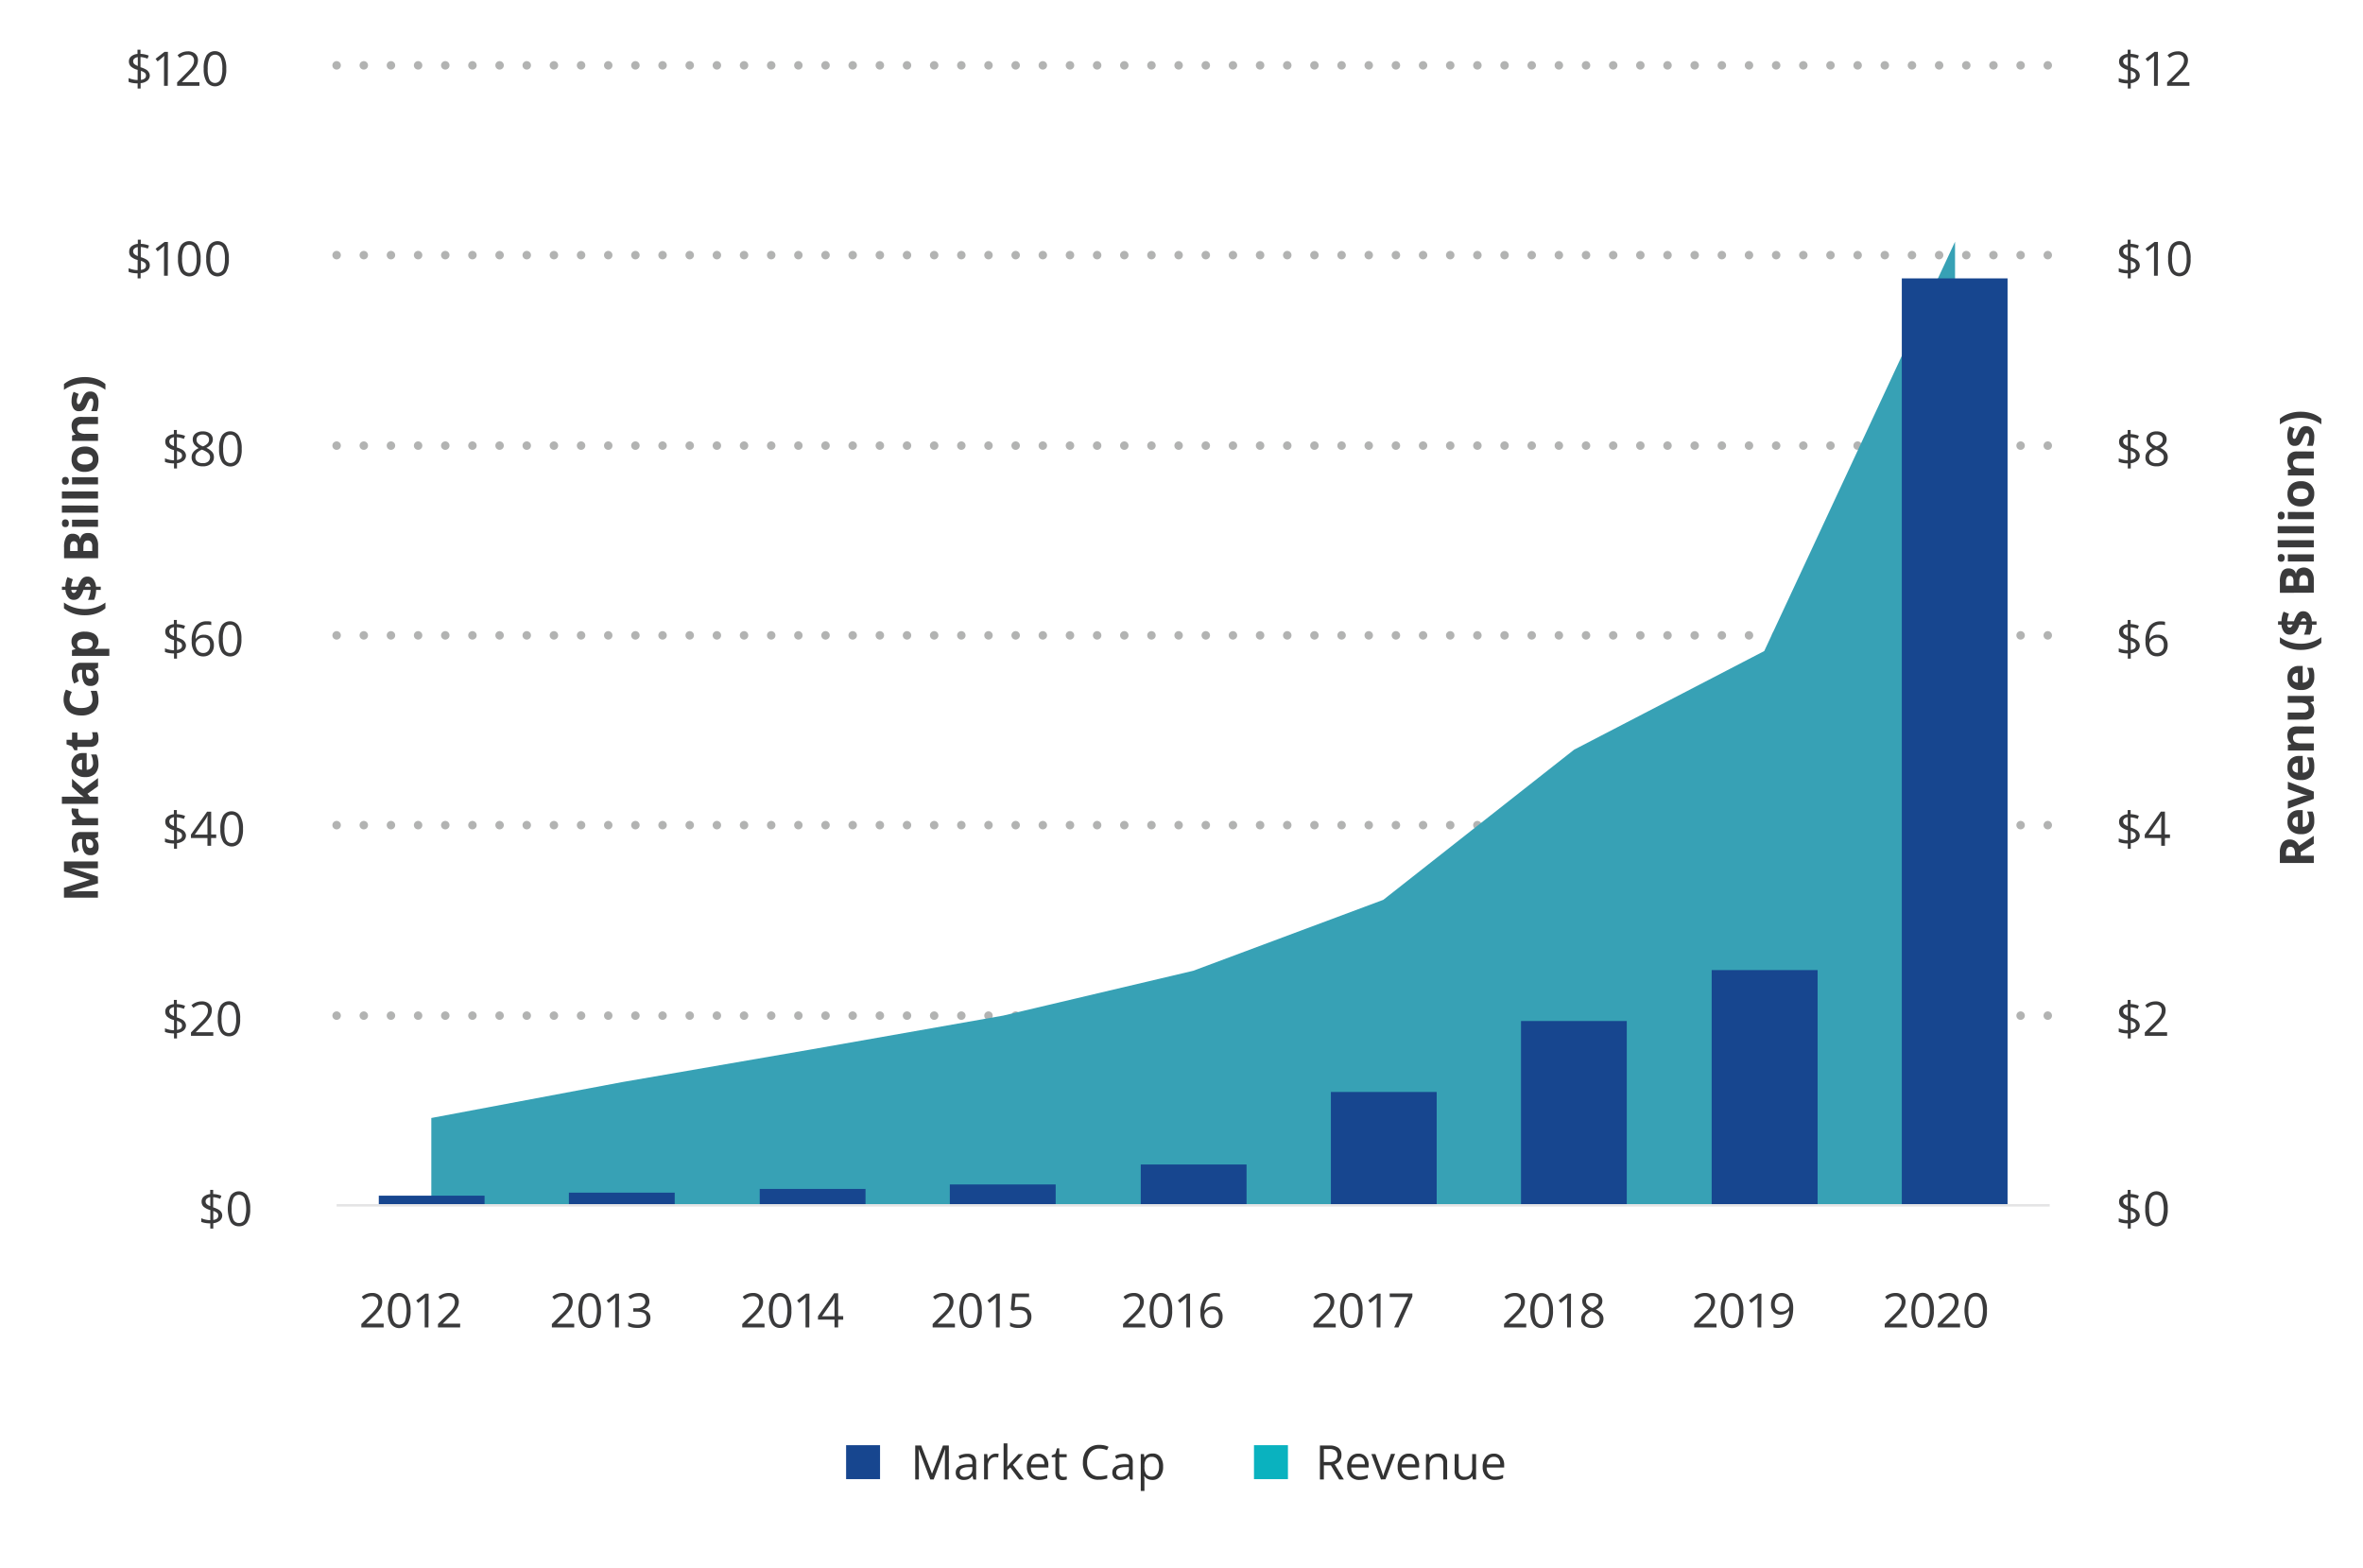 <svg xmlns="http://www.w3.org/2000/svg" xmlns:xlink="http://www.w3.org/1999/xlink" width="696" height="462" viewBox="0 0 696 462"><defs><clipPath id="a"><polygon points="98.94 356.37 604.96 356.37 604.96 19.25 98.94 19.25 98.94 356.37 98.94 356.37" fill="none" clip-rule="evenodd"/></clipPath></defs><path d="M274,435.79l-3.39-8.85h-.06c.06.7.1,1.53.1,2.5v6.35h-1.08v-10h1.75l3.17,8.24h.05l3.2-8.24h1.73v10h-1.16v-6.44c0-.73,0-1.54.1-2.4h-.06L275,435.79Z" fill="#323232"/><path d="M286.67,435.79l-.23-1.06h-.05a3.05,3.05,0,0,1-1.12.95,3.32,3.32,0,0,1-1.39.25,2.54,2.54,0,0,1-1.75-.57,2.12,2.12,0,0,1-.63-1.64q0-2.27,3.63-2.38l1.27,0v-.46a1.85,1.85,0,0,0-.38-1.3,1.54,1.54,0,0,0-1.21-.42,5,5,0,0,0-2.12.57l-.35-.87a5.24,5.24,0,0,1,1.22-.47,5.43,5.43,0,0,1,1.32-.17,2.92,2.92,0,0,1,2,.59,2.54,2.54,0,0,1,.64,1.91v5.11Zm-2.56-.8a2.29,2.29,0,0,0,1.66-.58,2.15,2.15,0,0,0,.61-1.62v-.68l-1.14.05a4.09,4.09,0,0,0-1.95.42,1.26,1.26,0,0,0-.6,1.16,1.17,1.17,0,0,0,.37.93A1.53,1.53,0,0,0,284.11,435Z" fill="#323232"/><path d="M293.27,428.17a4,4,0,0,1,.89.08L294,429.3a3.65,3.65,0,0,0-.82-.1,2,2,0,0,0-1.55.74,2.68,2.68,0,0,0-.65,1.83v4h-1.13V428.3h.94l.13,1.39H291a3.36,3.36,0,0,1,1-1.13A2.33,2.33,0,0,1,293.27,428.17Z" fill="#323232"/><path d="M296.68,432c.2-.28.5-.64.9-1.09L300,428.3h1.35l-3,3.19,3.25,4.3h-1.38l-2.64-3.54-.86.74v2.8h-1.12V425.16h1.12v5.64c0,.25,0,.64-.05,1.16Z" fill="#323232"/><path d="M306.08,435.93a3.45,3.45,0,0,1-2.62-1,3.91,3.91,0,0,1-1-2.81,4.31,4.31,0,0,1,.89-2.88,3,3,0,0,1,2.39-1.06,2.82,2.82,0,0,1,2.23.92,3.54,3.54,0,0,1,.82,2.45v.71h-5.16a3,3,0,0,0,.67,2,2.31,2.31,0,0,0,1.78.68,6,6,0,0,0,2.39-.51v1a6.54,6.54,0,0,1-1.14.37A6.82,6.82,0,0,1,306.08,435.93Zm-.31-6.81a1.86,1.86,0,0,0-1.44.58,2.71,2.71,0,0,0-.63,1.63h3.92a2.49,2.49,0,0,0-.48-1.64A1.7,1.7,0,0,0,305.77,429.12Z" fill="#323232"/><path d="M313.19,435a3.69,3.69,0,0,0,.58,0l.44-.09v.87a2.06,2.06,0,0,1-.54.14,4,4,0,0,1-.65.06c-1.45,0-2.17-.76-2.17-2.29v-4.46h-1.07v-.54l1.07-.47.48-1.6H312v1.73h2.18v.88H312v4.41a1.54,1.54,0,0,0,.32,1A1.14,1.14,0,0,0,313.19,435Z" fill="#323232"/><path d="M323.8,426.7a3.25,3.25,0,0,0-2.6,1.09,4.42,4.42,0,0,0-1,3,4.52,4.52,0,0,0,.92,3,3.28,3.28,0,0,0,2.62,1.07,9.05,9.05,0,0,0,2.39-.38v1a7.35,7.35,0,0,1-2.57.39,4.33,4.33,0,0,1-3.4-1.34,5.51,5.51,0,0,1-1.2-3.81,6,6,0,0,1,.57-2.7,4.19,4.19,0,0,1,1.67-1.79,5.07,5.07,0,0,1,2.57-.63,6.25,6.25,0,0,1,2.75.57l-.49,1A5.26,5.26,0,0,0,323.8,426.7Z" fill="#323232"/><path d="M332.79,435.79l-.23-1.06h-.06a3,3,0,0,1-1.11.95,3.36,3.36,0,0,1-1.39.25,2.51,2.51,0,0,1-1.75-.57,2.12,2.12,0,0,1-.63-1.64q0-2.27,3.63-2.38l1.27,0v-.46a1.9,1.9,0,0,0-.38-1.3,1.56,1.56,0,0,0-1.21-.42,4.93,4.93,0,0,0-2.12.57l-.35-.87a5.16,5.16,0,0,1,1.21-.47,5.43,5.43,0,0,1,1.32-.17,2.88,2.88,0,0,1,2,.59,2.51,2.51,0,0,1,.65,1.91v5.11Zm-2.57-.8a2.31,2.31,0,0,0,1.67-.58,2.14,2.14,0,0,0,.6-1.62v-.68l-1.13.05a4.1,4.1,0,0,0-2,.42,1.28,1.28,0,0,0-.59,1.16,1.14,1.14,0,0,0,.37.93A1.52,1.52,0,0,0,330.22,435Z" fill="#323232"/><path d="M339.45,435.93a3.27,3.27,0,0,1-1.34-.27,2.53,2.53,0,0,1-1-.83H337a11,11,0,0,1,.08,1.24v3.09H336V428.3h.93l.15,1h.06a2.6,2.6,0,0,1,1-.89,3.1,3.1,0,0,1,1.33-.27,2.76,2.76,0,0,1,2.3,1,4.51,4.51,0,0,1,.81,2.86,4.46,4.46,0,0,1-.82,2.87A2.78,2.78,0,0,1,339.45,435.93Zm-.16-6.8a2,2,0,0,0-1.67.64,3.26,3.26,0,0,0-.52,2V432a3.76,3.76,0,0,0,.52,2.26,2,2,0,0,0,1.69.68,1.73,1.73,0,0,0,1.52-.79,3.67,3.67,0,0,0,.55-2.16,3.56,3.56,0,0,0-.55-2.15A1.79,1.79,0,0,0,339.29,429.13Z" fill="#323232"/><polygon points="249.21 425.69 259.21 425.69 259.21 435.69 249.21 435.69 249.21 425.69 249.21 425.69" fill="#17468f" fill-rule="evenodd"/><polygon points="369.35 425.69 379.35 425.69 379.35 435.69 369.35 435.69 369.35 425.69 369.35 425.69" fill="#0ab2bf" fill-rule="evenodd"/><path d="M389.93,431.64v4.15h-1.16v-10h2.74a4.38,4.38,0,0,1,2.72.7,2.55,2.55,0,0,1,.88,2.12,2.64,2.64,0,0,1-2,2.68l2.71,4.49h-1.37L392,431.64Zm0-1h1.6a2.71,2.71,0,0,0,1.8-.49,1.81,1.81,0,0,0,.58-1.46,1.66,1.66,0,0,0-.59-1.43,3.1,3.1,0,0,0-1.88-.44h-1.51Z" fill="#323232"/><path d="M400.42,435.93a3.45,3.45,0,0,1-2.62-1,3.91,3.91,0,0,1-1-2.81,4.37,4.37,0,0,1,.89-2.88,3,3,0,0,1,2.4-1.06,2.8,2.8,0,0,1,2.22.92,3.54,3.54,0,0,1,.82,2.45v.71H398a3,3,0,0,0,.67,2,2.33,2.33,0,0,0,1.78.68,5.94,5.94,0,0,0,2.39-.51v1a6.73,6.73,0,0,1-1.13.37A6.85,6.85,0,0,1,400.42,435.93Zm-.31-6.81a1.86,1.86,0,0,0-1.44.58,2.77,2.77,0,0,0-.63,1.63H402a2.49,2.49,0,0,0-.48-1.64A1.68,1.68,0,0,0,400.11,429.12Z" fill="#323232"/><path d="M406.75,435.79l-2.84-7.49h1.21l1.62,4.45a20.2,20.2,0,0,1,.64,2h.05a15,15,0,0,1,.48-1.5c.27-.76.86-2.42,1.79-5h1.22l-2.84,7.49Z" fill="#323232"/><path d="M415.29,435.93a3.45,3.45,0,0,1-2.62-1,3.91,3.91,0,0,1-1-2.81,4.31,4.31,0,0,1,.89-2.88,3,3,0,0,1,2.39-1.06,2.8,2.8,0,0,1,2.23.92,3.54,3.54,0,0,1,.82,2.45v.71h-5.16a3,3,0,0,0,.67,2,2.31,2.31,0,0,0,1.78.68,6,6,0,0,0,2.39-.51v1a6.54,6.54,0,0,1-1.14.37A6.74,6.74,0,0,1,415.29,435.93Zm-.31-6.81a1.86,1.86,0,0,0-1.44.58,2.71,2.71,0,0,0-.63,1.63h3.92a2.49,2.49,0,0,0-.48-1.64A1.7,1.7,0,0,0,415,429.12Z" fill="#323232"/><path d="M425.1,435.79V431a2,2,0,0,0-.41-1.37,1.72,1.72,0,0,0-1.31-.45,2.13,2.13,0,0,0-1.72.64,3.15,3.15,0,0,0-.55,2.09v3.93H420V428.3h.92l.18,1h.06a2.29,2.29,0,0,1,1-.86,3.19,3.19,0,0,1,1.4-.3,2.84,2.84,0,0,1,2,.65,2.79,2.79,0,0,1,.68,2.09v4.88Z" fill="#323232"/><path d="M429.64,428.3v4.86a2,2,0,0,0,.41,1.37,1.72,1.72,0,0,0,1.31.45,2.13,2.13,0,0,0,1.72-.64,3.27,3.27,0,0,0,.54-2.1V428.3h1.14v7.49h-.94l-.16-1h-.07a2.27,2.27,0,0,1-1,.85,3.38,3.38,0,0,1-1.41.29,2.86,2.86,0,0,1-2.05-.65,2.73,2.73,0,0,1-.68-2.08v-4.9Z" fill="#323232"/><path d="M440.33,435.93a3.45,3.45,0,0,1-2.62-1,3.91,3.91,0,0,1-1-2.81,4.31,4.31,0,0,1,.89-2.88,3,3,0,0,1,2.39-1.06,2.8,2.8,0,0,1,2.23.92,3.54,3.54,0,0,1,.82,2.45v.71h-5.16a3,3,0,0,0,.67,2,2.31,2.31,0,0,0,1.78.68,6,6,0,0,0,2.39-.51v1a6.54,6.54,0,0,1-1.14.37A6.74,6.74,0,0,1,440.33,435.93Zm-.31-6.81a1.86,1.86,0,0,0-1.44.58,2.71,2.71,0,0,0-.63,1.63h3.92a2.49,2.49,0,0,0-.48-1.64A1.7,1.7,0,0,0,440,429.12Z" fill="#323232"/><path d="M99.15,299.16H603.73M99.15,243.05H603.73M99.15,187.15H603.73M99.15,131.26H603.73M99.15,75.15H603.73M99.15,19.25H603.73" fill="none" stroke="#b2b3b2" stroke-linecap="round" stroke-linejoin="round" stroke-width="2.5" stroke-dasharray="0 8"/><g clip-path="url(#a)"><polygon points="127.04 329.31 183.24 318.74 239.24 309.06 295.44 299.16 351.44 285.95 407.44 265.05 463.64 220.82 519.64 191.77 575.84 71.19 575.84 355.05 519.64 355.05 463.64 355.05 407.44 355.05 351.44 355.05 295.44 355.05 239.24 355.05 183.24 355.05 127.04 355.05 127.04 329.31 127.04 329.31" fill="#37a1b5"/></g><g clip-path="url(#a)"><path d="M111.57,352.19h31.15v2.86H111.57v-2.86Zm56-.88h31.16v3.74H167.56v-3.74Zm56.21-1.1h31.15v4.84H223.77v-4.84Zm56-1.32h31.16v6.16H279.76v-6.16ZM336,343h31.16v12.1H336V343Zm56-21.35h31.16v33.45H392V321.6Zm56-20.9h31.15v54.35H448V300.7Zm56.2-15h31.16v69.32H504.16V285.73ZM560.16,82h31.15V355.05H560.16V82Z" fill="#17468f"/></g><line x1="99.15" y1="355.05" x2="603.73" y2="355.05" fill="none" stroke="#e4e4e5" stroke-linejoin="round" stroke-width="0.72"/><path d="M630.25,358a2,2,0,0,1-.7,1.54,3.63,3.63,0,0,1-1.95.76v1.59h-.88v-1.53a9,9,0,0,1-1.48-.12,4.81,4.81,0,0,1-1.18-.33v-1.07a7,7,0,0,0,1.31.42,7,7,0,0,0,1.35.16v-3a4.76,4.76,0,0,1-2-1,2.09,2.09,0,0,1-.57-1.52,1.8,1.8,0,0,1,.7-1.47,3.44,3.44,0,0,1,1.83-.7v-1.24h.88v1.23a6.77,6.77,0,0,1,2.43.51l-.35.89a6.91,6.91,0,0,0-2.08-.48v3a7.48,7.48,0,0,1,1.61.67,2.18,2.18,0,0,1,.79.74A1.93,1.93,0,0,1,630.25,358Zm-4.9-4.15a1.12,1.12,0,0,0,.31.83,3,3,0,0,0,1.06.6v-2.65a1.93,1.93,0,0,0-1,.43A1,1,0,0,0,625.35,353.85Zm3.74,4.24a1,1,0,0,0-.31-.79,3.05,3.05,0,0,0-1.18-.61v2.66C628.59,359.21,629.09,358.79,629.09,358.09Z" fill="#3a3a3b"/><path d="M638.48,356.06a7.24,7.24,0,0,1-.82,3.87,3,3,0,0,1-4.95,0,7.15,7.15,0,0,1-.84-3.84,7.29,7.29,0,0,1,.81-3.87,3,3,0,0,1,5,.05A7.14,7.14,0,0,1,638.48,356.06Zm-5.46,0a7.38,7.38,0,0,0,.51,3.18,1.84,1.84,0,0,0,3.28,0,10,10,0,0,0,0-6.31,1.85,1.85,0,0,0-3.28,0A7.33,7.33,0,0,0,633,356.06Z" fill="#3a3a3b"/><path d="M630.25,302a1.94,1.94,0,0,1-.7,1.54,3.55,3.55,0,0,1-1.95.76v1.59h-.88V304.4a9,9,0,0,1-1.48-.12,4.81,4.81,0,0,1-1.18-.33v-1.06a7.79,7.79,0,0,0,1.31.41,6.31,6.31,0,0,0,1.35.16v-3a4.64,4.64,0,0,1-2-1,2.09,2.09,0,0,1-.57-1.52,1.83,1.83,0,0,1,.7-1.47,3.36,3.36,0,0,1,1.83-.69v-1.25h.88v1.23a6.77,6.77,0,0,1,2.43.51l-.35.89a6.91,6.91,0,0,0-2.08-.48v3a7.48,7.48,0,0,1,1.61.67,2.18,2.18,0,0,1,.79.74A1.93,1.93,0,0,1,630.25,302Zm-4.9-4.15a1.12,1.12,0,0,0,.31.83,3,3,0,0,0,1.06.6v-2.65a1.93,1.93,0,0,0-1,.43A1,1,0,0,0,625.35,297.89Zm3.74,4.24a1,1,0,0,0-.31-.79,3.05,3.05,0,0,0-1.18-.61v2.66C628.59,303.25,629.09,302.84,629.09,302.13Z" fill="#3a3a3b"/><path d="M638.3,305.11h-6.57v-1l2.63-2.65a19.93,19.93,0,0,0,1.59-1.74,4.51,4.51,0,0,0,.57-1,2.81,2.81,0,0,0,.19-1.06,1.67,1.67,0,0,0-.48-1.26,1.85,1.85,0,0,0-1.35-.47,3.52,3.52,0,0,0-1.18.2,4.92,4.92,0,0,0-1.24.75l-.6-.77a4.58,4.58,0,0,1,3-1.15,3.17,3.17,0,0,1,2.2.72,2.45,2.45,0,0,1,.8,1.94,3.7,3.7,0,0,1-.53,1.88,12,12,0,0,1-2,2.35L633.16,304v.05h5.14Z" fill="#3a3a3b"/><path d="M630.25,246.07a2,2,0,0,1-.7,1.54,3.63,3.63,0,0,1-1.95.76V250h-.88v-1.53a9,9,0,0,1-1.48-.12,4.81,4.81,0,0,1-1.18-.33v-1.07a7,7,0,0,0,1.31.42,7,7,0,0,0,1.35.16v-3a4.76,4.76,0,0,1-2-1,2.09,2.09,0,0,1-.57-1.52,1.8,1.8,0,0,1,.7-1.47,3.36,3.36,0,0,1,1.83-.7v-1.24h.88v1.23a7,7,0,0,1,2.43.5l-.35.9a6.91,6.91,0,0,0-2.08-.48v3a7.48,7.48,0,0,1,1.61.67,2.18,2.18,0,0,1,.79.74A1.93,1.93,0,0,1,630.25,246.07Zm-4.9-4.15a1.12,1.12,0,0,0,.31.83,2.82,2.82,0,0,0,1.06.59V240.7a1.85,1.85,0,0,0-1,.43A1,1,0,0,0,625.35,241.92Zm3.74,4.24a1.07,1.07,0,0,0-.31-.8,3.21,3.21,0,0,0-1.18-.6v2.66C628.59,247.28,629.09,246.86,629.09,246.16Z" fill="#3a3a3b"/><path d="M639.14,246.84h-1.48v2.3h-1.09v-2.3h-4.86v-1l4.74-6.76h1.21v6.72h1.48Zm-2.57-1v-3.32c0-.65,0-1.39.07-2.21h-.06a11,11,0,0,1-.61,1.09l-3.13,4.44Z" fill="#3a3a3b"/><path d="M630.25,190.1a1.92,1.92,0,0,1-.7,1.53,3.55,3.55,0,0,1-1.95.77V194h-.88v-1.52a9,9,0,0,1-1.48-.12,4.81,4.81,0,0,1-1.18-.33v-1.07a7.38,7.38,0,0,0,2.66.57v-3a4.64,4.64,0,0,1-2-1,2.07,2.07,0,0,1-.57-1.51,1.8,1.8,0,0,1,.7-1.47,3.29,3.29,0,0,1,1.83-.7v-1.24h.88v1.23a7,7,0,0,1,2.43.5l-.35.9a6.91,6.91,0,0,0-2.08-.48v3a7.55,7.55,0,0,1,1.61.66,2.29,2.29,0,0,1,.79.75A1.93,1.93,0,0,1,630.25,190.1Zm-4.9-4.16a1.13,1.13,0,0,0,.31.84,2.82,2.82,0,0,0,1.06.59v-2.64a1.92,1.92,0,0,0-1,.42A1,1,0,0,0,625.35,185.94Zm3.74,4.25a1.05,1.05,0,0,0-.31-.8,3.21,3.21,0,0,0-1.18-.6v2.66C628.59,191.31,629.09,190.89,629.09,190.19Z" fill="#3a3a3b"/><path d="M631.94,188.9a7,7,0,0,1,1.15-4.41,4,4,0,0,1,3.38-1.46,4.4,4.4,0,0,1,1.22.13v1a3.7,3.7,0,0,0-1.2-.17,3,3,0,0,0-2.46,1,5.22,5.22,0,0,0-.93,3.15h.08a2.62,2.62,0,0,1,2.38-1.18,2.82,2.82,0,0,1,2.13.81,3.11,3.11,0,0,1,.77,2.21,3.38,3.38,0,0,1-.85,2.45,3,3,0,0,1-2.3.9,3,3,0,0,1-2.46-1.17A5.14,5.14,0,0,1,631.94,188.9Zm3.36,3.44a1.87,1.87,0,0,0,1.5-.61,2.6,2.6,0,0,0,.54-1.77,2.3,2.3,0,0,0-.5-1.56,1.9,1.9,0,0,0-1.49-.56,2.53,2.53,0,0,0-1.13.25,2,2,0,0,0-.81.7,1.54,1.54,0,0,0-.31.92,3,3,0,0,0,.28,1.31,2.33,2.33,0,0,0,.77,1A2,2,0,0,0,635.3,192.34Z" fill="#3a3a3b"/><path d="M630.25,134.14a2,2,0,0,1-.7,1.54,3.63,3.63,0,0,1-1.95.76V138h-.88V136.5a9,9,0,0,1-1.48-.12,4.81,4.81,0,0,1-1.18-.33V135a7,7,0,0,0,1.31.42,7,7,0,0,0,1.35.16v-3a4.76,4.76,0,0,1-2-1,2.11,2.11,0,0,1-.57-1.52,1.8,1.8,0,0,1,.7-1.47,3.36,3.36,0,0,1,1.83-.7v-1.24h.88v1.23a7,7,0,0,1,2.43.5l-.35.9a6.91,6.91,0,0,0-2.08-.48v3a8.12,8.12,0,0,1,1.61.66,2.29,2.29,0,0,1,.79.75A1.93,1.93,0,0,1,630.25,134.14Zm-4.9-4.15a1.12,1.12,0,0,0,.31.83,2.82,2.82,0,0,0,1.06.59v-2.64a1.85,1.85,0,0,0-1,.43A1,1,0,0,0,625.35,130Zm3.74,4.24a1.07,1.07,0,0,0-.31-.8,3.21,3.21,0,0,0-1.18-.6v2.66C628.59,135.35,629.09,134.93,629.09,134.23Z" fill="#3a3a3b"/><path d="M635.2,127.07a3.39,3.39,0,0,1,2.16.64,2.1,2.1,0,0,1,.8,1.76,2.19,2.19,0,0,1-.45,1.34,4,4,0,0,1-1.47,1.11,4.9,4.9,0,0,1,1.73,1.22,2.32,2.32,0,0,1,.52,1.48,2.49,2.49,0,0,1-.87,2,3.57,3.57,0,0,1-2.38.74,3.83,3.83,0,0,1-2.46-.7,2.4,2.4,0,0,1-.86-2c0-1.14.69-2,2.09-2.67a4,4,0,0,1-1.36-1.15,2.51,2.51,0,0,1-.41-1.39,2.1,2.1,0,0,1,.81-1.73A3.32,3.32,0,0,1,635.2,127.07ZM633,134.69a1.55,1.55,0,0,0,.57,1.28,2.52,2.52,0,0,0,1.6.45,2.39,2.39,0,0,0,1.59-.47,1.66,1.66,0,0,0,.56-1.32,1.59,1.59,0,0,0-.53-1.18,5.52,5.52,0,0,0-1.86-1,4,4,0,0,0-1.47,1A1.86,1.86,0,0,0,633,134.69Zm2.14-6.69a2,2,0,0,0-1.34.41,1.35,1.35,0,0,0-.48,1.09,1.55,1.55,0,0,0,.4,1.08,4.27,4.27,0,0,0,1.49.9,3.66,3.66,0,0,0,1.39-.88,1.62,1.62,0,0,0,.4-1.1,1.35,1.35,0,0,0-.49-1.1A2.11,2.11,0,0,0,635.18,128Z" fill="#3a3a3b"/><path d="M630.25,78.16a1.93,1.93,0,0,1-.7,1.53,3.55,3.55,0,0,1-1.95.76V82h-.88V80.51a9,9,0,0,1-1.48-.12,4.81,4.81,0,0,1-1.18-.33V79a7.79,7.79,0,0,0,1.31.41,6.31,6.31,0,0,0,1.35.16v-3a4.64,4.64,0,0,1-2-1,2.09,2.09,0,0,1-.57-1.52,1.83,1.83,0,0,1,.7-1.47,3.36,3.36,0,0,1,1.83-.69V70.6h.88v1.23a6.77,6.77,0,0,1,2.43.51l-.35.89a7.23,7.23,0,0,0-2.08-.48v3a7.48,7.48,0,0,1,1.61.67,2.18,2.18,0,0,1,.79.74A1.94,1.94,0,0,1,630.25,78.16ZM625.35,74a1.11,1.11,0,0,0,.31.83,3,3,0,0,0,1.06.6V72.78a1.93,1.93,0,0,0-1,.43A1,1,0,0,0,625.35,74Zm3.74,4.24a1,1,0,0,0-.31-.79,3.19,3.19,0,0,0-1.18-.61V79.5C628.59,79.37,629.09,79,629.09,78.24Z" fill="#3a3a3b"/><path d="M635.55,81.22h-1.11V74.1q0-.88.06-1.68l-.32.3c-.12.11-.66.55-1.63,1.33l-.6-.78,2.64-2h1Z" fill="#3a3a3b"/><path d="M645.22,76.21a7.24,7.24,0,0,1-.82,3.87,3,3,0,0,1-4.95,0,7.15,7.15,0,0,1-.84-3.84,7.29,7.29,0,0,1,.81-3.87,3,3,0,0,1,5,0A7.07,7.07,0,0,1,645.22,76.21Zm-5.46,0a7.35,7.35,0,0,0,.51,3.18,1.85,1.85,0,0,0,3.28,0,7.42,7.42,0,0,0,.51-3.17,7.32,7.32,0,0,0-.51-3.15,1.85,1.85,0,0,0-3.28,0A7.25,7.25,0,0,0,639.76,76.21Z" fill="#3a3a3b"/><path d="M630.25,22.2a1.92,1.92,0,0,1-.7,1.53,3.48,3.48,0,0,1-1.95.76v1.59h-.88V24.56a9,9,0,0,1-1.48-.12,4.38,4.38,0,0,1-1.18-.34V23a7,7,0,0,0,1.31.41,6.31,6.31,0,0,0,1.35.16v-3a4.64,4.64,0,0,1-2-1,2.09,2.09,0,0,1-.57-1.52,1.83,1.83,0,0,1,.7-1.47,3.36,3.36,0,0,1,1.83-.69V14.64h.88v1.23a7.23,7.23,0,0,1,2.43.51l-.35.9a6.91,6.91,0,0,0-2.08-.48v3a7.48,7.48,0,0,1,1.61.67,2.29,2.29,0,0,1,.79.75A1.93,1.93,0,0,1,630.25,22.2ZM625.35,18a1.13,1.13,0,0,0,.31.84,3.12,3.12,0,0,0,1.06.59V16.82a2,2,0,0,0-1,.43A1,1,0,0,0,625.35,18Zm3.74,4.25a1.05,1.05,0,0,0-.31-.8,3.35,3.35,0,0,0-1.18-.61v2.66C628.59,23.41,629.09,23,629.09,22.29Z" fill="#3a3a3b"/><path d="M635.55,25.27h-1.11V18.14q0-.88.06-1.68l-.32.3c-.12.11-.66.55-1.63,1.34l-.6-.78,2.64-2.05h1Z" fill="#3a3a3b"/><path d="M644.87,25.27H638.3v-1l2.63-2.65a20.08,20.08,0,0,0,1.59-1.73,4.56,4.56,0,0,0,.57-1,2.89,2.89,0,0,0,.2-1.06,1.69,1.69,0,0,0-.49-1.27,1.86,1.86,0,0,0-1.35-.47,3.61,3.61,0,0,0-1.18.2,4.92,4.92,0,0,0-1.24.75l-.6-.77a4.58,4.58,0,0,1,3-1.15,3.2,3.2,0,0,1,2.21.72,2.5,2.5,0,0,1,.8,1.94,3.72,3.72,0,0,1-.54,1.88,11.91,11.91,0,0,1-2,2.35l-2.19,2.14v.05h5.14Z" fill="#3a3a3b"/><path d="M65.46,358a2,2,0,0,1-.69,1.54,3.69,3.69,0,0,1-1.95.76v1.59h-.88v-1.53a9,9,0,0,1-1.49-.12,4.6,4.6,0,0,1-1.17-.33v-1.07a6.51,6.51,0,0,0,1.31.42,6.85,6.85,0,0,0,1.35.16v-3a4.81,4.81,0,0,1-2-1,2.08,2.08,0,0,1-.56-1.52,1.82,1.82,0,0,1,.69-1.47,3.44,3.44,0,0,1,1.84-.7v-1.24h.88v1.23a6.72,6.72,0,0,1,2.42.51l-.35.89a6.92,6.92,0,0,0-2.07-.48v3a7.59,7.59,0,0,1,1.6.67,2.18,2.18,0,0,1,.79.74A1.93,1.93,0,0,1,65.46,358Zm-4.9-4.15a1.12,1.12,0,0,0,.31.83,2.93,2.93,0,0,0,1.07.6v-2.65a1.93,1.93,0,0,0-1,.43A1,1,0,0,0,60.56,353.85Zm3.74,4.24a1.06,1.06,0,0,0-.3-.79,3.22,3.22,0,0,0-1.18-.61v2.66C63.81,359.21,64.3,358.79,64.3,358.09Z" fill="#3a3a3b"/><path d="M73.69,356.06a7.34,7.34,0,0,1-.81,3.87,2.78,2.78,0,0,1-2.5,1.28,2.75,2.75,0,0,1-2.46-1.31,9.37,9.37,0,0,1,0-7.71,3,3,0,0,1,4.95.05A7.14,7.14,0,0,1,73.69,356.06Zm-5.46,0a7.38,7.38,0,0,0,.51,3.18,1.73,1.73,0,0,0,1.64,1,1.71,1.71,0,0,0,1.64-1,10,10,0,0,0,0-6.31,1.85,1.85,0,0,0-3.28,0A7.33,7.33,0,0,0,68.23,356.06Z" fill="#3a3a3b"/><path d="M54.78,302a2,2,0,0,1-.7,1.54,3.55,3.55,0,0,1-1.95.76v1.59h-.88V304.4a9,9,0,0,1-1.48-.12,4.81,4.81,0,0,1-1.18-.33v-1.06a7.79,7.79,0,0,0,1.31.41,6.17,6.17,0,0,0,1.35.16v-3a4.64,4.64,0,0,1-2-1,2.09,2.09,0,0,1-.57-1.52,1.85,1.85,0,0,1,.69-1.47,3.42,3.42,0,0,1,1.84-.69v-1.25h.88v1.23a6.77,6.77,0,0,1,2.43.51l-.36.89a6.92,6.92,0,0,0-2.07-.48v3a7.71,7.71,0,0,1,1.61.67,2.15,2.15,0,0,1,.78.74A1.93,1.93,0,0,1,54.78,302Zm-4.9-4.15a1.16,1.16,0,0,0,.3.83,3,3,0,0,0,1.07.6v-2.65a2,2,0,0,0-1,.43A1,1,0,0,0,49.88,297.89Zm3.74,4.24a1.09,1.09,0,0,0-.31-.79,3.13,3.13,0,0,0-1.18-.61v2.66C53.12,303.25,53.62,302.84,53.62,302.13Z" fill="#3a3a3b"/><path d="M62.82,305.11H56.25v-1l2.64-2.65a17.85,17.85,0,0,0,1.58-1.74,4.21,4.21,0,0,0,.58-1,3,3,0,0,0,.19-1.06,1.64,1.64,0,0,0-.49-1.26,1.81,1.81,0,0,0-1.34-.47,3.52,3.52,0,0,0-1.18.2,4.75,4.75,0,0,0-1.24.75l-.61-.77a4.62,4.62,0,0,1,3-1.15,3.18,3.18,0,0,1,2.21.72,2.48,2.48,0,0,1,.8,1.94,3.8,3.8,0,0,1-.53,1.88,12,12,0,0,1-2,2.35L57.68,304v.05h5.14Z" fill="#3a3a3b"/><path d="M70.73,300.1a7.33,7.33,0,0,1-.82,3.87,2.78,2.78,0,0,1-2.5,1.28A2.73,2.73,0,0,1,65,303.94a7.15,7.15,0,0,1-.84-3.84,7.29,7.29,0,0,1,.81-3.87,3,3,0,0,1,4.95,0A7.16,7.16,0,0,1,70.73,300.1Zm-5.47,0a7.18,7.18,0,0,0,.52,3.18,1.84,1.84,0,0,0,3.27,0,7.42,7.42,0,0,0,.51-3.17,7.32,7.32,0,0,0-.51-3.15,1.84,1.84,0,0,0-3.27,0A7.08,7.08,0,0,0,65.26,300.1Z" fill="#3a3a3b"/><path d="M54.78,246.07a2,2,0,0,1-.7,1.54,3.63,3.63,0,0,1-1.95.76V250h-.88v-1.53a9,9,0,0,1-1.48-.12,4.81,4.81,0,0,1-1.18-.33v-1.07a7,7,0,0,0,1.31.42,6.85,6.85,0,0,0,1.35.16v-3a4.76,4.76,0,0,1-2-1,2.09,2.09,0,0,1-.57-1.52,1.82,1.82,0,0,1,.69-1.47,3.43,3.43,0,0,1,1.84-.7v-1.24h.88v1.23a7,7,0,0,1,2.43.5l-.36.9a6.92,6.92,0,0,0-2.07-.48v3a7.71,7.71,0,0,1,1.61.67,2.15,2.15,0,0,1,.78.74A1.93,1.93,0,0,1,54.78,246.07Zm-4.9-4.15a1.16,1.16,0,0,0,.3.83,2.87,2.87,0,0,0,1.07.59V240.7a1.92,1.92,0,0,0-1,.43A1,1,0,0,0,49.88,241.92Zm3.74,4.24a1.11,1.11,0,0,0-.31-.8,3.3,3.3,0,0,0-1.18-.6v2.66C53.12,247.28,53.62,246.86,53.62,246.16Z" fill="#3a3a3b"/><path d="M63.67,246.84H62.18v2.3H61.1v-2.3H56.24v-1L61,239.09h1.2v6.72h1.49Zm-2.57-1v-3.32c0-.65,0-1.39.07-2.21h-.06a11,11,0,0,1-.61,1.09l-3.13,4.44Z" fill="#3a3a3b"/><path d="M71.57,244.13a7.33,7.33,0,0,1-.82,3.87,3,3,0,0,1-5,0,7.15,7.15,0,0,1-.84-3.84,7.36,7.36,0,0,1,.81-3.88,3,3,0,0,1,5,.06A7,7,0,0,1,71.57,244.13Zm-5.46,0a7.41,7.41,0,0,0,.51,3.18,1.71,1.71,0,0,0,1.63,1,1.73,1.73,0,0,0,1.65-1,10,10,0,0,0,0-6.31,1.73,1.73,0,0,0-1.65-1,1.71,1.71,0,0,0-1.63,1A7.33,7.33,0,0,0,66.11,244.13Z" fill="#3a3a3b"/><path d="M54.78,190.1a2,2,0,0,1-.7,1.53,3.55,3.55,0,0,1-1.95.77V194h-.88v-1.52a9,9,0,0,1-1.48-.12,4.81,4.81,0,0,1-1.18-.33v-1.07a6.31,6.31,0,0,0,1.31.41,6.17,6.17,0,0,0,1.35.16v-3a4.64,4.64,0,0,1-2-1,2.07,2.07,0,0,1-.57-1.51,1.82,1.82,0,0,1,.69-1.47,3.35,3.35,0,0,1,1.84-.7v-1.24h.88v1.23a7,7,0,0,1,2.43.5l-.36.9a6.92,6.92,0,0,0-2.07-.48v3a7.79,7.79,0,0,1,1.61.66,2.25,2.25,0,0,1,.78.75A1.93,1.93,0,0,1,54.78,190.1Zm-4.9-4.16a1.17,1.17,0,0,0,.3.84,2.87,2.87,0,0,0,1.07.59v-2.64a2,2,0,0,0-1,.42A1,1,0,0,0,49.88,185.94Zm3.74,4.25a1.09,1.09,0,0,0-.31-.8,3.3,3.3,0,0,0-1.18-.6v2.66C53.12,191.31,53.62,190.89,53.62,190.19Z" fill="#3a3a3b"/><path d="M56.47,188.9a7.09,7.09,0,0,1,1.14-4.41A4.06,4.06,0,0,1,61,183a4.45,4.45,0,0,1,1.22.13v1A3.76,3.76,0,0,0,61,184a3,3,0,0,0-2.45,1,5.09,5.09,0,0,0-.93,3.15h.08a2.61,2.61,0,0,1,2.38-1.18,2.78,2.78,0,0,1,2.12.81A3.07,3.07,0,0,1,63,190a3.38,3.38,0,0,1-.85,2.45,3,3,0,0,1-2.3.9,2.94,2.94,0,0,1-2.46-1.17A5.14,5.14,0,0,1,56.47,188.9Zm3.35,3.44a1.9,1.9,0,0,0,1.51-.61,2.6,2.6,0,0,0,.54-1.77,2.3,2.3,0,0,0-.5-1.56,1.9,1.9,0,0,0-1.49-.56,2.5,2.5,0,0,0-1.13.25,2.15,2.15,0,0,0-.82.7,1.6,1.6,0,0,0-.3.92A3.17,3.17,0,0,0,57.9,191a2.35,2.35,0,0,0,.78,1A2,2,0,0,0,59.82,192.34Z" fill="#3a3a3b"/><path d="M71.11,188.16a7.24,7.24,0,0,1-.82,3.87,3,3,0,0,1-5,0,7.2,7.2,0,0,1-.84-3.84,7.36,7.36,0,0,1,.81-3.88,3,3,0,0,1,5,.06A7.14,7.14,0,0,1,71.11,188.16Zm-5.46,0a7.33,7.33,0,0,0,.51,3.17,1.71,1.71,0,0,0,1.63,1,1.73,1.73,0,0,0,1.65-1,10,10,0,0,0,0-6.32,1.73,1.73,0,0,0-1.65-1,1.72,1.72,0,0,0-1.63,1A7.3,7.3,0,0,0,65.65,188.16Z" fill="#3a3a3b"/><path d="M54.78,134.14a2,2,0,0,1-.7,1.54,3.63,3.63,0,0,1-1.95.76V138h-.88V136.5a9,9,0,0,1-1.48-.12,4.81,4.81,0,0,1-1.18-.33V135a7,7,0,0,0,1.31.42,6.85,6.85,0,0,0,1.35.16v-3a4.76,4.76,0,0,1-2-1,2.11,2.11,0,0,1-.57-1.52,1.82,1.82,0,0,1,.69-1.47,3.43,3.43,0,0,1,1.84-.7v-1.24h.88v1.23a7,7,0,0,1,2.43.5l-.36.9a6.92,6.92,0,0,0-2.07-.48v3a8.39,8.39,0,0,1,1.61.66,2.25,2.25,0,0,1,.78.75A1.93,1.93,0,0,1,54.78,134.14ZM49.88,130a1.16,1.16,0,0,0,.3.83,2.87,2.87,0,0,0,1.07.59v-2.64a1.92,1.92,0,0,0-1,.43A1,1,0,0,0,49.88,130Zm3.74,4.24a1.11,1.11,0,0,0-.31-.8,3.3,3.3,0,0,0-1.18-.6v2.66C53.12,135.35,53.62,134.93,53.62,134.23Z" fill="#3a3a3b"/><path d="M59.72,127.07a3.4,3.4,0,0,1,2.17.64,2.27,2.27,0,0,1,.34,3.1,3.91,3.91,0,0,1-1.46,1.11,4.9,4.9,0,0,1,1.73,1.22,2.31,2.31,0,0,1,.51,1.48,2.49,2.49,0,0,1-.87,2,3.54,3.54,0,0,1-2.37.74,3.88,3.88,0,0,1-2.47-.7,2.43,2.43,0,0,1-.86-2q0-1.71,2.1-2.67a4,4,0,0,1-1.36-1.15,2.51,2.51,0,0,1-.41-1.39,2.12,2.12,0,0,1,.8-1.73A3.36,3.36,0,0,1,59.72,127.07Zm-2.16,7.62a1.55,1.55,0,0,0,.57,1.28,2.57,2.57,0,0,0,1.61.45,2.35,2.35,0,0,0,1.58-.47,1.69,1.69,0,0,0,0-2.5,5.73,5.73,0,0,0-1.86-1,4.12,4.12,0,0,0-1.48,1A1.91,1.91,0,0,0,57.56,134.69ZM59.71,128a2,2,0,0,0-1.34.41,1.35,1.35,0,0,0-.48,1.09,1.55,1.55,0,0,0,.4,1.08,4.17,4.17,0,0,0,1.49.9,3.61,3.61,0,0,0,1.38-.88,1.63,1.63,0,0,0,.41-1.1,1.33,1.33,0,0,0-.5-1.1A2.08,2.08,0,0,0,59.71,128Z" fill="#3a3a3b"/><path d="M71.19,132.2a7.24,7.24,0,0,1-.82,3.87,3,3,0,0,1-5,0,7.15,7.15,0,0,1-.84-3.84,7.36,7.36,0,0,1,.81-3.88,3,3,0,0,1,5,.06A7,7,0,0,1,71.19,132.2Zm-5.46,0a7.41,7.41,0,0,0,.51,3.18,1.84,1.84,0,0,0,3.28,0A7.34,7.34,0,0,0,70,132.2a7.26,7.26,0,0,0-.51-3.15,1.84,1.84,0,0,0-3.28,0A7.33,7.33,0,0,0,65.73,132.2Z" fill="#3a3a3b"/><path d="M44.12,78.16a1.93,1.93,0,0,1-.7,1.53,3.55,3.55,0,0,1-2,.76V82h-.88V80.51a9,9,0,0,1-1.48-.12,4.81,4.81,0,0,1-1.18-.33V79a7.79,7.79,0,0,0,1.31.41,6.31,6.31,0,0,0,1.35.16v-3a4.64,4.64,0,0,1-2-1A2.09,2.09,0,0,1,38.06,74a1.83,1.83,0,0,1,.7-1.47,3.36,3.36,0,0,1,1.83-.69V70.6h.88v1.23a6.77,6.77,0,0,1,2.43.51l-.36.89a7.09,7.09,0,0,0-2.07-.48v3a7.71,7.71,0,0,1,1.61.67,2.18,2.18,0,0,1,.79.74A1.94,1.94,0,0,1,44.12,78.16ZM39.22,74a1.11,1.11,0,0,0,.31.83,3,3,0,0,0,1.06.6V72.78a1.93,1.93,0,0,0-1,.43A1,1,0,0,0,39.22,74ZM43,78.24a1,1,0,0,0-.31-.79,3.19,3.19,0,0,0-1.18-.61V79.5C42.46,79.37,43,79,43,78.24Z" fill="#3a3a3b"/><path d="M49.42,81.22H48.31V74.1q0-.88.06-1.68l-.32.3c-.12.11-.67.55-1.63,1.33l-.6-.78,2.64-2h1Z" fill="#3a3a3b"/><path d="M59.09,76.21a7.24,7.24,0,0,1-.82,3.87,3,3,0,0,1-5,0,7.15,7.15,0,0,1-.84-3.84,7.29,7.29,0,0,1,.81-3.87,3,3,0,0,1,5,0A7.07,7.07,0,0,1,59.09,76.21Zm-5.46,0a7.35,7.35,0,0,0,.51,3.18,1.85,1.85,0,0,0,3.28,0,7.42,7.42,0,0,0,.51-3.17,7.32,7.32,0,0,0-.51-3.15,1.85,1.85,0,0,0-3.28,0A7.25,7.25,0,0,0,53.63,76.21Z" fill="#3a3a3b"/><path d="M67.4,76.21a7.34,7.34,0,0,1-.81,3.87,3,3,0,0,1-5,0,7.15,7.15,0,0,1-.84-3.84,7.19,7.19,0,0,1,.82-3.87,3,3,0,0,1,5,0A7.17,7.17,0,0,1,67.4,76.21Zm-5.46,0a7.35,7.35,0,0,0,.51,3.18,1.85,1.85,0,0,0,3.28,0,7.42,7.42,0,0,0,.51-3.17,7.32,7.32,0,0,0-.51-3.15,1.85,1.85,0,0,0-3.28,0A7.25,7.25,0,0,0,61.94,76.21Z" fill="#3a3a3b"/><path d="M44.12,22.2a1.92,1.92,0,0,1-.7,1.53,3.48,3.48,0,0,1-2,.76v1.59h-.88V24.56a9,9,0,0,1-1.48-.12,4.38,4.38,0,0,1-1.18-.34V23a7,7,0,0,0,1.31.41,6.31,6.31,0,0,0,1.35.16v-3a4.64,4.64,0,0,1-2-1,2.09,2.09,0,0,1-.57-1.52,1.83,1.83,0,0,1,.7-1.47,3.36,3.36,0,0,1,1.83-.69V14.64h.88v1.23a7.23,7.23,0,0,1,2.43.51l-.36.9a6.78,6.78,0,0,0-2.07-.48v3a7.71,7.71,0,0,1,1.61.67,2.29,2.29,0,0,1,.79.75A1.93,1.93,0,0,1,44.12,22.2ZM39.22,18a1.13,1.13,0,0,0,.31.84,3.12,3.12,0,0,0,1.06.59V16.82a2,2,0,0,0-1,.43A1,1,0,0,0,39.22,18ZM43,22.29a1.05,1.05,0,0,0-.31-.8,3.35,3.35,0,0,0-1.18-.61v2.66C42.46,23.41,43,23,43,22.29Z" fill="#3a3a3b"/><path d="M49.42,25.27H48.31V18.14q0-.88.06-1.68l-.32.3c-.12.11-.67.55-1.63,1.34l-.6-.78,2.64-2.05h1Z" fill="#3a3a3b"/><path d="M58.74,25.27H52.17v-1l2.63-2.65a22,22,0,0,0,1.59-1.73,5,5,0,0,0,.57-1,2.89,2.89,0,0,0,.19-1.06,1.68,1.68,0,0,0-.48-1.27,1.86,1.86,0,0,0-1.35-.47,3.57,3.57,0,0,0-1.18.2,4.92,4.92,0,0,0-1.24.75l-.6-.77a4.58,4.58,0,0,1,3-1.15,3.2,3.2,0,0,1,2.21.72,2.5,2.5,0,0,1,.8,1.94,3.72,3.72,0,0,1-.54,1.88,11.91,11.91,0,0,1-2,2.35L53.6,24.16v.05h5.14Z" fill="#3a3a3b"/><path d="M66.64,20.26a7.28,7.28,0,0,1-.82,3.87,3,3,0,0,1-4.95,0A7.13,7.13,0,0,1,60,20.26a7.33,7.33,0,0,1,.81-3.88,3,3,0,0,1,5,.05A7.18,7.18,0,0,1,66.64,20.26Zm-5.46,0a7.33,7.33,0,0,0,.51,3.17,1.84,1.84,0,0,0,3.28,0,7.37,7.37,0,0,0,.51-3.16A7.34,7.34,0,0,0,65,17.1a1.85,1.85,0,0,0-3.28,0A7.3,7.3,0,0,0,61.18,20.26Z" fill="#3a3a3b"/><path d="M113,391h-6.57v-1l2.63-2.65a17.85,17.85,0,0,0,1.58-1.74,4.21,4.21,0,0,0,.58-1,2.85,2.85,0,0,0,.19-1.06,1.71,1.71,0,0,0-.48-1.27,1.89,1.89,0,0,0-1.35-.46,3.52,3.52,0,0,0-1.18.2,4.75,4.75,0,0,0-1.24.75l-.6-.78a4.62,4.62,0,0,1,3-1.14,3.18,3.18,0,0,1,2.21.72,2.45,2.45,0,0,1,.8,1.94,3.8,3.8,0,0,1-.53,1.88,12.33,12.33,0,0,1-2,2.35l-2.18,2.14v0H113Z" fill="#3a3a3b"/><path d="M120.93,386a7.24,7.24,0,0,1-.82,3.87,3,3,0,0,1-5,0,7.15,7.15,0,0,1-.84-3.84,7.29,7.29,0,0,1,.81-3.87,3,3,0,0,1,5,.05A7,7,0,0,1,120.93,386Zm-5.46,0a7.35,7.35,0,0,0,.51,3.18,1.84,1.84,0,0,0,3.28,0,10,10,0,0,0,0-6.31,1.85,1.85,0,0,0-3.28,0A7.33,7.33,0,0,0,115.47,386Z" fill="#3a3a3b"/><path d="M126.2,391h-1.11v-7.12q0-.88.06-1.68l-.32.3c-.12.1-.66.55-1.63,1.33l-.6-.78,2.64-2h1Z" fill="#3a3a3b"/><path d="M135.52,391H129v-1l2.63-2.65a19.93,19.93,0,0,0,1.59-1.74,4.15,4.15,0,0,0,.57-1,2.85,2.85,0,0,0,.19-1.06,1.71,1.71,0,0,0-.48-1.27,1.86,1.86,0,0,0-1.35-.46,3.57,3.57,0,0,0-1.18.2,4.92,4.92,0,0,0-1.24.75l-.6-.78a4.62,4.62,0,0,1,3-1.14,3.2,3.2,0,0,1,2.21.72,2.48,2.48,0,0,1,.8,1.94,3.72,3.72,0,0,1-.54,1.88,12.2,12.2,0,0,1-2,2.35l-2.19,2.14v0h5.14Z" fill="#3a3a3b"/><path d="M169.12,391h-6.57v-1l2.63-2.65a19.93,19.93,0,0,0,1.59-1.74,4.51,4.51,0,0,0,.57-1,2.85,2.85,0,0,0,.19-1.06,1.71,1.71,0,0,0-.48-1.27,1.89,1.89,0,0,0-1.35-.46,3.57,3.57,0,0,0-1.18.2,4.92,4.92,0,0,0-1.24.75l-.6-.78a4.62,4.62,0,0,1,3-1.14,3.17,3.17,0,0,1,2.2.72,2.45,2.45,0,0,1,.8,1.94,3.7,3.7,0,0,1-.53,1.88,12.2,12.2,0,0,1-2,2.35L164,389.91v0h5.14Z" fill="#3a3a3b"/><path d="M177,386a7.24,7.24,0,0,1-.82,3.87,3,3,0,0,1-4.95,0,7.15,7.15,0,0,1-.84-3.84,7.29,7.29,0,0,1,.81-3.87,3,3,0,0,1,4.95.05A7,7,0,0,1,177,386Zm-5.46,0a7.35,7.35,0,0,0,.51,3.18,1.84,1.84,0,0,0,3.28,0,10,10,0,0,0,0-6.31,1.85,1.85,0,0,0-3.28,0A7.33,7.33,0,0,0,171.56,386Z" fill="#3a3a3b"/><path d="M182.29,391h-1.11v-7.12q0-.88.06-1.68l-.32.3c-.12.1-.66.55-1.63,1.33l-.6-.78,2.64-2h1Z" fill="#3a3a3b"/><path d="M191.26,383.37a2.29,2.29,0,0,1-.54,1.57,2.73,2.73,0,0,1-1.52.81v.05a2.84,2.84,0,0,1,1.78.77,2.25,2.25,0,0,1,.59,1.61,2.59,2.59,0,0,1-1,2.2,4.52,4.52,0,0,1-2.81.77,8.3,8.3,0,0,1-1.46-.12,5.19,5.19,0,0,1-1.28-.42v-1.08a6.55,6.55,0,0,0,1.39.49,6.35,6.35,0,0,0,1.39.17c1.73,0,2.59-.68,2.59-2s-.95-1.82-2.86-1.82h-1v-1h1a3,3,0,0,0,1.85-.52,1.7,1.7,0,0,0,.68-1.43,1.43,1.43,0,0,0-.5-1.15,2.12,2.12,0,0,0-1.36-.41A4.53,4.53,0,0,0,187,382a5.62,5.62,0,0,0-1.33.66l-.57-.76a4.73,4.73,0,0,1,1.42-.77,5.25,5.25,0,0,1,1.69-.27,3.48,3.48,0,0,1,2.26.66A2.26,2.26,0,0,1,191.26,383.37Z" fill="#3a3a3b"/><path d="M225.19,391h-6.57v-1l2.64-2.65a17.85,17.85,0,0,0,1.58-1.74,4.21,4.21,0,0,0,.58-1,3.07,3.07,0,0,0,.19-1.06,1.68,1.68,0,0,0-.49-1.27,1.85,1.85,0,0,0-1.34-.46,3.52,3.52,0,0,0-1.18.2,4.75,4.75,0,0,0-1.24.75l-.61-.78a4.66,4.66,0,0,1,3-1.14,3.18,3.18,0,0,1,2.21.72,2.48,2.48,0,0,1,.8,1.94,3.8,3.8,0,0,1-.53,1.88,12.33,12.33,0,0,1-2,2.35l-2.19,2.14v0h5.14Z" fill="#3a3a3b"/><path d="M233.1,386a7.33,7.33,0,0,1-.82,3.87,2.78,2.78,0,0,1-2.5,1.28,2.74,2.74,0,0,1-2.45-1.31,7.15,7.15,0,0,1-.84-3.84,7.29,7.29,0,0,1,.81-3.87,3,3,0,0,1,4.95.05A7.14,7.14,0,0,1,233.1,386Zm-5.47,0a7.18,7.18,0,0,0,.52,3.18,1.84,1.84,0,0,0,3.27,0,10,10,0,0,0,0-6.31,1.85,1.85,0,0,0-3.27,0A7.15,7.15,0,0,0,227.63,386Z" fill="#3a3a3b"/><path d="M238.37,391h-1.11v-7.12q0-.88.06-1.68l-.33.3-1.62,1.33-.6-.78,2.64-2h1Z" fill="#3a3a3b"/><path d="M248.36,388.72h-1.49V391h-1.08v-2.29h-4.86v-1l4.74-6.77h1.2v6.72h1.49Zm-2.57-1v-3.32c0-.65,0-1.39.06-2.21h0a9.18,9.18,0,0,1-.62,1.09l-3.12,4.44Z" fill="#3a3a3b"/><path d="M281.27,391H274.7v-1l2.63-2.65a17,17,0,0,0,1.59-1.74,4.21,4.21,0,0,0,.58-1,3.07,3.07,0,0,0,.19-1.06,1.72,1.72,0,0,0-.49-1.27,1.86,1.86,0,0,0-1.35-.46,3.51,3.51,0,0,0-1.17.2,4.79,4.79,0,0,0-1.25.75l-.6-.78a4.64,4.64,0,0,1,3-1.14,3.18,3.18,0,0,1,2.21.72,2.48,2.48,0,0,1,.8,1.94,3.8,3.8,0,0,1-.53,1.88,12.72,12.72,0,0,1-2,2.35l-2.19,2.14v0h5.14Z" fill="#3a3a3b"/><path d="M289.17,386a7.34,7.34,0,0,1-.81,3.87,2.78,2.78,0,0,1-2.5,1.28,2.75,2.75,0,0,1-2.46-1.31,9.37,9.37,0,0,1,0-7.71,3,3,0,0,1,4.95.05A7.14,7.14,0,0,1,289.17,386Zm-5.46,0a7.35,7.35,0,0,0,.51,3.18,1.73,1.73,0,0,0,1.64,1,1.7,1.7,0,0,0,1.64-1,10,10,0,0,0,0-6.31,1.7,1.7,0,0,0-1.64-1,1.74,1.74,0,0,0-1.64,1A7.33,7.33,0,0,0,283.71,386Z" fill="#3a3a3b"/><path d="M294.45,391h-1.11v-7.12c0-.59,0-1.15.05-1.68l-.32.3-1.62,1.33-.61-.78,2.65-2h1Z" fill="#3a3a3b"/><path d="M300.39,384.91a3.68,3.68,0,0,1,2.49.78,2.7,2.7,0,0,1,.91,2.14,3.1,3.1,0,0,1-1,2.44,4,4,0,0,1-2.73.88,5,5,0,0,1-2.57-.54v-1.09a4.1,4.1,0,0,0,1.19.48,6.16,6.16,0,0,0,1.4.17,2.86,2.86,0,0,0,1.87-.56,2.06,2.06,0,0,0,.66-1.65c0-1.39-.85-2.09-2.56-2.09a10.6,10.6,0,0,0-1.74.2l-.58-.37.37-4.68h5v1.05h-4l-.25,3A7.51,7.51,0,0,1,300.39,384.91Z" fill="#3a3a3b"/><path d="M337.35,391h-6.57v-1l2.63-2.65a19.93,19.93,0,0,0,1.59-1.74,4.51,4.51,0,0,0,.57-1,2.85,2.85,0,0,0,.19-1.06,1.71,1.71,0,0,0-.48-1.27,1.89,1.89,0,0,0-1.35-.46,3.57,3.57,0,0,0-1.18.2,4.92,4.92,0,0,0-1.24.75l-.6-.78a4.62,4.62,0,0,1,3-1.14,3.15,3.15,0,0,1,2.2.72,2.45,2.45,0,0,1,.8,1.94,3.7,3.7,0,0,1-.53,1.88,12.2,12.2,0,0,1-2,2.35l-2.19,2.14v0h5.14Z" fill="#3a3a3b"/><path d="M345.25,386a7.24,7.24,0,0,1-.82,3.87,3,3,0,0,1-4.95,0,7.15,7.15,0,0,1-.84-3.84,7.29,7.29,0,0,1,.81-3.87,3,3,0,0,1,5,.05A7.14,7.14,0,0,1,345.25,386Zm-5.46,0a7.35,7.35,0,0,0,.51,3.18,1.84,1.84,0,0,0,3.28,0,10,10,0,0,0,0-6.31,1.85,1.85,0,0,0-3.28,0A7.33,7.33,0,0,0,339.79,386Z" fill="#3a3a3b"/><path d="M350.52,391h-1.1v-7.12c0-.59,0-1.15.05-1.68l-.32.3c-.12.1-.66.55-1.63,1.33l-.6-.78,2.65-2h.95Z" fill="#3a3a3b"/><path d="M353.59,386.74a7.08,7.08,0,0,1,1.14-4.4,4,4,0,0,1,3.39-1.46,4.32,4.32,0,0,1,1.21.13v1a4,4,0,0,0-1.2-.17,3,3,0,0,0-2.45,1,5.09,5.09,0,0,0-.93,3.15h.08a2.62,2.62,0,0,1,2.38-1.17,2.8,2.8,0,0,1,2.12.81,3.06,3.06,0,0,1,.78,2.21,3.44,3.44,0,0,1-.85,2.45,3.06,3.06,0,0,1-2.3.89A2.94,2.94,0,0,1,354.5,390,5.1,5.1,0,0,1,353.59,386.74Zm3.35,3.45a1.9,1.9,0,0,0,1.51-.62,2.56,2.56,0,0,0,.54-1.76,2.3,2.3,0,0,0-.5-1.56,1.89,1.89,0,0,0-1.49-.57,2.64,2.64,0,0,0-1.13.25,2.16,2.16,0,0,0-.82.7,1.65,1.65,0,0,0-.3.92,3.25,3.25,0,0,0,.27,1.32,2.31,2.31,0,0,0,.78,1A1.89,1.89,0,0,0,356.94,390.19Z" fill="#3a3a3b"/><path d="M393.43,391h-6.57v-1l2.63-2.65a19.93,19.93,0,0,0,1.59-1.74,4.51,4.51,0,0,0,.57-1,2.85,2.85,0,0,0,.19-1.06,1.71,1.71,0,0,0-.48-1.27,1.89,1.89,0,0,0-1.35-.46,3.52,3.52,0,0,0-1.18.2,4.75,4.75,0,0,0-1.24.75L387,382a4.62,4.62,0,0,1,3-1.14,3.17,3.17,0,0,1,2.2.72,2.45,2.45,0,0,1,.8,1.94,3.7,3.7,0,0,1-.53,1.88,12.33,12.33,0,0,1-2,2.35l-2.18,2.14v0h5.14Z" fill="#3a3a3b"/><path d="M401.33,386a7.24,7.24,0,0,1-.82,3.87,3,3,0,0,1-4.95,0,7.15,7.15,0,0,1-.84-3.84,7.29,7.29,0,0,1,.81-3.87,3,3,0,0,1,5,.05A7,7,0,0,1,401.33,386Zm-5.46,0a7.35,7.35,0,0,0,.51,3.18,1.84,1.84,0,0,0,3.28,0,10,10,0,0,0,0-6.31,1.85,1.85,0,0,0-3.28,0A7.33,7.33,0,0,0,395.87,386Z" fill="#3a3a3b"/><path d="M406.6,391h-1.11v-7.12q0-.88.06-1.68l-.32.3c-.12.1-.66.55-1.63,1.33l-.6-.78,2.64-2h1Z" fill="#3a3a3b"/><path d="M410.64,391l4.14-8.94h-5.45V381H416v.91L411.9,391Z" fill="#3a3a3b"/><path d="M449.52,391H443v-1l2.63-2.65a19.93,19.93,0,0,0,1.59-1.74,4.51,4.51,0,0,0,.57-1,2.85,2.85,0,0,0,.19-1.06,1.71,1.71,0,0,0-.48-1.27,1.89,1.89,0,0,0-1.35-.46,3.52,3.52,0,0,0-1.18.2,4.75,4.75,0,0,0-1.24.75l-.6-.78a4.62,4.62,0,0,1,3-1.14,3.18,3.18,0,0,1,2.21.72,2.45,2.45,0,0,1,.8,1.94,3.7,3.7,0,0,1-.53,1.88,12.33,12.33,0,0,1-2,2.35l-2.18,2.14v0h5.14Z" fill="#3a3a3b"/><path d="M457.42,386a7.24,7.24,0,0,1-.82,3.87,3,3,0,0,1-5,0,7.15,7.15,0,0,1-.84-3.84,7.29,7.29,0,0,1,.81-3.87,3,3,0,0,1,4.95.05A7,7,0,0,1,457.42,386ZM452,386a7.35,7.35,0,0,0,.51,3.18,1.84,1.84,0,0,0,3.28,0,10,10,0,0,0,0-6.31,1.85,1.85,0,0,0-3.28,0A7.33,7.33,0,0,0,452,386Z" fill="#3a3a3b"/><path d="M462.69,391h-1.11v-7.12q0-.88.06-1.68l-.32.3c-.12.1-.66.55-1.63,1.33l-.6-.78,2.64-2h1Z" fill="#3a3a3b"/><path d="M469,380.88a3.39,3.39,0,0,1,2.16.63,2.11,2.11,0,0,1,.8,1.76,2.24,2.24,0,0,1-.45,1.35,4.15,4.15,0,0,1-1.47,1.1,5,5,0,0,1,1.73,1.22,2.32,2.32,0,0,1,.52,1.48,2.49,2.49,0,0,1-.87,2,3.57,3.57,0,0,1-2.38.74,3.78,3.78,0,0,1-2.46-.7,2.4,2.4,0,0,1-.86-2c0-1.14.69-2,2.09-2.67a3.91,3.91,0,0,1-1.36-1.15,2.47,2.47,0,0,1-.41-1.39,2.1,2.1,0,0,1,.81-1.73A3.32,3.32,0,0,1,469,380.88Zm-2.16,7.61a1.55,1.55,0,0,0,.57,1.28,2.52,2.52,0,0,0,1.6.46,2.4,2.4,0,0,0,1.59-.48,1.65,1.65,0,0,0,.56-1.31,1.56,1.56,0,0,0-.53-1.18,5.18,5.18,0,0,0-1.86-1,4,4,0,0,0-1.47,1A1.87,1.87,0,0,0,466.79,388.49Zm2.14-6.69a2,2,0,0,0-1.34.41,1.36,1.36,0,0,0-.48,1.09,1.55,1.55,0,0,0,.4,1.08,4.41,4.41,0,0,0,1.49.91,3.78,3.78,0,0,0,1.39-.89,1.62,1.62,0,0,0,.4-1.1,1.33,1.33,0,0,0-.49-1.09A2.06,2.06,0,0,0,468.93,381.8Z" fill="#3a3a3b"/><path d="M505.59,391H499v-1l2.64-2.65a17.85,17.85,0,0,0,1.58-1.74,4.21,4.21,0,0,0,.58-1,3.07,3.07,0,0,0,.19-1.06,1.72,1.72,0,0,0-.49-1.27,1.86,1.86,0,0,0-1.35-.46,3.51,3.51,0,0,0-1.17.2,4.79,4.79,0,0,0-1.25.75l-.6-.78a4.64,4.64,0,0,1,3-1.14,3.18,3.18,0,0,1,2.21.72,2.48,2.48,0,0,1,.8,1.94,3.8,3.8,0,0,1-.53,1.88,12.33,12.33,0,0,1-2,2.35l-2.19,2.14v0h5.14Z" fill="#3a3a3b"/><path d="M513.49,386a7.34,7.34,0,0,1-.81,3.87,3,3,0,0,1-5,0,7.15,7.15,0,0,1-.84-3.84,7.28,7.28,0,0,1,.82-3.87,3,3,0,0,1,4.95.05A7.14,7.14,0,0,1,513.49,386ZM508,386a7.35,7.35,0,0,0,.51,3.18,1.73,1.73,0,0,0,1.64,1,1.7,1.7,0,0,0,1.64-1,10,10,0,0,0,0-6.31,1.7,1.7,0,0,0-1.64-1,1.74,1.74,0,0,0-1.64,1A7.33,7.33,0,0,0,508,386Z" fill="#3a3a3b"/><path d="M518.77,391h-1.11v-7.12c0-.59,0-1.15.05-1.68l-.32.3-1.62,1.33-.61-.78,2.65-2h1Z" fill="#3a3a3b"/><path d="M528.17,385.29c0,3.91-1.52,5.86-4.54,5.86a4.66,4.66,0,0,1-1.26-.14v-1a4.27,4.27,0,0,0,1.24.17,3,3,0,0,0,2.48-1,5.15,5.15,0,0,0,.91-3.12h-.08a2.41,2.41,0,0,1-1,.87,3.16,3.16,0,0,1-1.4.3,2.81,2.81,0,0,1-2.1-.8,3,3,0,0,1-.78-2.21,3.39,3.39,0,0,1,.87-2.46,3.34,3.34,0,0,1,4.07-.38,3.3,3.3,0,0,1,1.17,1.52A6.12,6.12,0,0,1,528.17,385.29Zm-3.37-3.44a1.88,1.88,0,0,0-1.51.63,2.65,2.65,0,0,0-.53,1.75,2.24,2.24,0,0,0,.49,1.54,1.88,1.88,0,0,0,1.5.57,2.58,2.58,0,0,0,1.14-.26,2,2,0,0,0,.83-.69,1.57,1.57,0,0,0,.3-.91,3.27,3.27,0,0,0-.28-1.33,2.31,2.31,0,0,0-.79-.95A1.91,1.91,0,0,0,524.8,381.85Z" fill="#3a3a3b"/><path d="M561.68,391h-6.56v-1l2.63-2.65a17.85,17.85,0,0,0,1.58-1.74,4.21,4.21,0,0,0,.58-1,2.85,2.85,0,0,0,.19-1.06,1.68,1.68,0,0,0-.49-1.27,1.85,1.85,0,0,0-1.34-.46,3.52,3.52,0,0,0-1.18.2,4.75,4.75,0,0,0-1.24.75l-.6-.78a4.62,4.62,0,0,1,3-1.14,3.18,3.18,0,0,1,2.21.72,2.48,2.48,0,0,1,.8,1.94,3.8,3.8,0,0,1-.53,1.88,12.33,12.33,0,0,1-2,2.35l-2.19,2.14v0h5.14Z" fill="#3a3a3b"/><path d="M569.59,386a7.33,7.33,0,0,1-.82,3.87,2.78,2.78,0,0,1-2.5,1.28,2.74,2.74,0,0,1-2.45-1.31A7.15,7.15,0,0,1,563,386a7.29,7.29,0,0,1,.81-3.87,3,3,0,0,1,5,.05A7.14,7.14,0,0,1,569.59,386Zm-5.47,0a7.18,7.18,0,0,0,.52,3.18,1.84,1.84,0,0,0,3.28,0,10.2,10.2,0,0,0,0-6.31,1.85,1.85,0,0,0-3.28,0A7.15,7.15,0,0,0,564.12,386Z" fill="#3a3a3b"/><path d="M577.32,391h-6.57v-1l2.63-2.65a17,17,0,0,0,1.59-1.74,3.84,3.84,0,0,0,.57-1,2.86,2.86,0,0,0,.2-1.06,1.72,1.72,0,0,0-.49-1.27,1.86,1.86,0,0,0-1.35-.46,3.51,3.51,0,0,0-1.17.2,4.79,4.79,0,0,0-1.25.75l-.6-.78a4.64,4.64,0,0,1,3-1.14,3.18,3.18,0,0,1,2.21.72,2.48,2.48,0,0,1,.8,1.94,3.8,3.8,0,0,1-.53,1.88,12.72,12.72,0,0,1-2,2.35l-2.19,2.14v0h5.14Z" fill="#3a3a3b"/><path d="M585.22,386a7.34,7.34,0,0,1-.81,3.87,2.78,2.78,0,0,1-2.5,1.28,2.75,2.75,0,0,1-2.46-1.31,9.37,9.37,0,0,1,0-7.71,3,3,0,0,1,5,.05A7.14,7.14,0,0,1,585.22,386Zm-5.46,0a7.35,7.35,0,0,0,.51,3.18,1.73,1.73,0,0,0,1.64,1,1.7,1.7,0,0,0,1.64-1,10,10,0,0,0,0-6.31,1.7,1.7,0,0,0-1.64-1,1.74,1.74,0,0,0-1.64,1A7.33,7.33,0,0,0,579.76,386Z" fill="#3a3a3b"/><path d="M677.68,252.07h3.83v2.12h-10v-2.91a5,5,0,0,1,.74-3,2.63,2.63,0,0,1,2.25-1,2.68,2.68,0,0,1,1.57.48,3.22,3.22,0,0,1,1.08,1.38l4.35-2.94v2.35l-3.83,2.38Zm-1.73,0v-.68a2.67,2.67,0,0,0-.33-1.49,1.23,1.23,0,0,0-1-.47,1.09,1.09,0,0,0-1,.49,3,3,0,0,0-.3,1.51v.64Z" fill="#3a3a3b"/><path d="M681.65,241.82a3.93,3.93,0,0,1-1,2.89,3.87,3.87,0,0,1-2.89,1,4.24,4.24,0,0,1-3-1,3.43,3.43,0,0,1-1-2.66,3.34,3.34,0,0,1,.93-2.52,3.48,3.48,0,0,1,2.55-.9h1v4.93a2.06,2.06,0,0,0,1.39-.53,1.87,1.87,0,0,0,.5-1.38,5.53,5.53,0,0,0-.15-1.31,6,6,0,0,0-.46-1.28h1.62a4.89,4.89,0,0,1,.4,1.17A7.18,7.18,0,0,1,681.65,241.82Zm-6.44.3a1.33,1.33,0,0,0,.42,1,2,2,0,0,0,1.19.43v-2.93a1.74,1.74,0,0,0-1.19.41A1.36,1.36,0,0,0,675.21,242.12Z" fill="#3a3a3b"/><path d="M681.51,235.3l-7.64,2.91V236l4.35-1.47a7.37,7.37,0,0,1,1.57-.31v0a7.43,7.43,0,0,1-1.57-.31l-4.35-1.47v-2.18l7.64,2.91Z" fill="#3a3a3b"/><path d="M681.65,225.87a4,4,0,0,1-1,2.89,3.87,3.87,0,0,1-2.89,1,4.24,4.24,0,0,1-3-1,3.43,3.43,0,0,1-1-2.66,3.34,3.34,0,0,1,.93-2.52,3.49,3.49,0,0,1,2.55-.91h1v4.93a2,2,0,0,0,1.39-.52,1.87,1.87,0,0,0,.5-1.38,5.53,5.53,0,0,0-.15-1.31,6,6,0,0,0-.46-1.28h1.62a5,5,0,0,1,.4,1.16A7.29,7.29,0,0,1,681.65,225.87Zm-6.44.3a1.34,1.34,0,0,0,.42,1,2,2,0,0,0,1.19.43v-2.93a1.74,1.74,0,0,0-1.19.4A1.37,1.37,0,0,0,675.21,226.17Z" fill="#3a3a3b"/><path d="M681.51,214v2.09h-4.46a2.1,2.1,0,0,0-1.24.29,1.07,1.07,0,0,0-.42.94,1.41,1.41,0,0,0,.59,1.26,3.61,3.61,0,0,0,1.94.39h3.59v2.09h-7.64v-1.6l1-.28v-.11a2.3,2.3,0,0,1-.84-1,3.3,3.3,0,0,1-.29-1.4,2.65,2.65,0,0,1,.73-2,2.88,2.88,0,0,1,2.08-.69Z" fill="#3a3a3b"/><path d="M681.51,206.55l-1,.28v.11a2.26,2.26,0,0,1,.83.95,3.3,3.3,0,0,1,.29,1.4,2.7,2.7,0,0,1-.72,2,2.94,2.94,0,0,1-2.08.68h-5v-2.09h4.46a2.1,2.1,0,0,0,1.24-.29,1.07,1.07,0,0,0,.42-.94,1.41,1.41,0,0,0-.59-1.26,3.61,3.61,0,0,0-1.94-.39h-3.59V205h7.64Z" fill="#3a3a3b"/><path d="M681.65,199.36a3.93,3.93,0,0,1-1,2.88,3.83,3.83,0,0,1-2.89,1,4.24,4.24,0,0,1-3-1,3.41,3.41,0,0,1-1-2.65,3.37,3.37,0,0,1,.93-2.53,3.48,3.48,0,0,1,2.55-.9h1v4.93a2,2,0,0,0,1.39-.53,1.87,1.87,0,0,0,.5-1.38A5.45,5.45,0,0,0,680,198a6.29,6.29,0,0,0-.46-1.29h1.62a5.21,5.21,0,0,1,.4,1.17A7.22,7.22,0,0,1,681.65,199.36Zm-6.44.29a1.33,1.33,0,0,0,.42,1,2,2,0,0,0,1.19.43V198.2a1.74,1.74,0,0,0-1.19.4A1.36,1.36,0,0,0,675.21,199.65Z" fill="#3a3a3b"/><path d="M677.68,191.44a10.38,10.38,0,0,1-3.39-.53,8.2,8.2,0,0,1-2.77-1.53v-1.7a9.86,9.86,0,0,0,2.9,1.45,10.74,10.74,0,0,0,3.24.49,10.35,10.35,0,0,0,3.24-.5,9.79,9.79,0,0,0,2.83-1.43v1.69a8.26,8.26,0,0,1-2.72,1.54A10.28,10.28,0,0,1,677.68,191.44Z" fill="#3a3a3b"/><path d="M678.39,180.05a2.17,2.17,0,0,1,1.74.78,3.88,3.88,0,0,1,.79,2.2h1.4V184H681a7.57,7.57,0,0,1-.59,2.93h-1.8a8.48,8.48,0,0,0,.52-1.44,7.08,7.08,0,0,0,.26-1.49h-2.12l-.17.46a5.06,5.06,0,0,1-1.16,1.91,2.21,2.21,0,0,1-1.55.57,2,2,0,0,1-1.63-.78,3.89,3.89,0,0,1-.78-2.16h-1V183h1a7.57,7.57,0,0,1,.63-2.83l1.59.65a7.64,7.64,0,0,0-.53,2.18h2a10.06,10.06,0,0,1,.89-1.89,2.5,2.5,0,0,1,.82-.83A2,2,0,0,1,678.39,180.05Zm-4,4.8a.62.62,0,0,0,.49-.21,2.29,2.29,0,0,0,.41-.67h-1.61C673.72,184.56,674,184.85,674.34,184.85Zm4.15-2.75a.63.63,0,0,0-.49.24,3.28,3.28,0,0,0-.41.69h1.71Q679.14,182.1,678.49,182.1Z" fill="#3a3a3b"/><path d="M671.52,174.62v-3.11a6,6,0,0,1,.6-3.08,2.11,2.11,0,0,1,1.93-1,2.46,2.46,0,0,1,1.47.42,1.69,1.69,0,0,1,.69,1.12h.06a2.27,2.27,0,0,1,.8-1.38,2.89,2.89,0,0,1,3.68.57,4.28,4.28,0,0,1,.76,2.69v3.73Zm4-2.11v-1.24a2.2,2.2,0,0,0-.26-1.24,1,1,0,0,0-.88-.39.89.89,0,0,0-.83.42,2.79,2.79,0,0,0-.25,1.33v1.12Zm1.69,0h2.6v-1.39a2.08,2.08,0,0,0-.33-1.29,1.25,1.25,0,0,0-1-.41c-.83,0-1.24.59-1.24,1.77Z" fill="#3a3a3b"/><path d="M671.89,165.47c-.68,0-1-.38-1-1.13s.34-1.14,1-1.14a1,1,0,0,1,.76.29,1.17,1.17,0,0,1,.27.85C672.92,165.09,672.58,165.47,671.89,165.47Zm9.62-2.17v2.08h-7.64V163.3Z" fill="#3a3a3b"/><path d="M681.51,159.13v2.09H670.87v-2.09Z" fill="#3a3a3b"/><path d="M681.51,155v2.08H670.87V155Z" fill="#3a3a3b"/><path d="M671.89,153c-.68,0-1-.38-1-1.13s.34-1.14,1-1.14a1,1,0,0,1,.76.28,1.22,1.22,0,0,1,.27.86C672.92,152.59,672.58,153,671.89,153Zm9.62-2.17v2.08h-7.64V150.8Z" fill="#3a3a3b"/><path d="M677.68,141.74a4.07,4.07,0,0,1,2.91,1,3.55,3.55,0,0,1,1.06,2.74,3.85,3.85,0,0,1-.48,1.94,3.27,3.27,0,0,1-1.39,1.29,4.64,4.64,0,0,1-2.1.45,4.12,4.12,0,0,1-2.92-1,3.6,3.6,0,0,1-1-2.75,3.85,3.85,0,0,1,.48-1.94,3.19,3.19,0,0,1,1.38-1.29A4.58,4.58,0,0,1,677.68,141.74Zm0,5.29a3.29,3.29,0,0,0,1.71-.37,1.56,1.56,0,0,0,0-2.42,3.31,3.31,0,0,0-1.72-.36,3.15,3.15,0,0,0-1.71.37,1.34,1.34,0,0,0-.56,1.21,1.32,1.32,0,0,0,.56,1.2A3.15,3.15,0,0,0,677.68,147Z" fill="#3a3a3b"/><path d="M681.51,133v2.09h-4.46a2.18,2.18,0,0,0-1.24.29,1.07,1.07,0,0,0-.42.94,1.4,1.4,0,0,0,.59,1.26,3.61,3.61,0,0,0,1.94.39h3.59v2.09h-7.64v-1.59l1-.28v-.12a2.18,2.18,0,0,1-.84-1,3.26,3.26,0,0,1-.29-1.39,2.63,2.63,0,0,1,.73-2,2.85,2.85,0,0,1,2.08-.7Z" fill="#3a3a3b"/><path d="M679.24,125.53a2.11,2.11,0,0,1,1.79.82,4,4,0,0,1,.62,2.44,7.34,7.34,0,0,1-.12,1.43,4.85,4.85,0,0,1-.33,1.1h-1.72a7.44,7.44,0,0,0,.46-1.31,5.44,5.44,0,0,0,.18-1.28c0-.76-.22-1.14-.65-1.14a.54.54,0,0,0-.4.15,2.09,2.09,0,0,0-.35.52c-.13.25-.28.58-.46,1a5.9,5.9,0,0,1-.68,1.29,1.84,1.84,0,0,1-.72.6,2.32,2.32,0,0,1-1,.19,1.81,1.81,0,0,1-1.58-.79,3.86,3.86,0,0,1-.56-2.24,6.21,6.21,0,0,1,.61-2.68l1.5.62c-.16.39-.3.75-.4,1.08a3.2,3.2,0,0,0-.16,1c0,.61.17.92.5.92a.57.57,0,0,0,.48-.3,7.88,7.88,0,0,0,.61-1.3,5.9,5.9,0,0,1,.68-1.31,2,2,0,0,1,.72-.62A2.28,2.28,0,0,1,679.24,125.53Z" fill="#3a3a3b"/><path d="M677.68,121.28a10.45,10.45,0,0,1,3.35.53,8,8,0,0,1,2.7,1.53V125a10.12,10.12,0,0,0-2.82-1.43,10.88,10.88,0,0,0-6.49,0,9.65,9.65,0,0,0-2.9,1.46v-1.71a8.25,8.25,0,0,1,2.78-1.53A10.36,10.36,0,0,1,677.68,121.28Z" fill="#3a3a3b"/><path d="M28.87,260.17,21,262.57v.07c1.59-.09,2.66-.13,3.19-.13h4.65v1.89h-10v-2.89l7.65-2.36v0l-7.65-2.51v-2.89h10v2H23.36L21,255.59v.06l7.83,2.58Z" fill="#3a3a3b"/><path d="M28.87,246.58l-1,.4V247a3.09,3.09,0,0,1,.92,1.08,3.53,3.53,0,0,1,.25,1.45,2.35,2.35,0,0,1-.63,1.74,2.4,2.4,0,0,1-1.79.63,2,2,0,0,1-1.79-.85,4.88,4.88,0,0,1-.64-2.57l0-1.32h-.34a1,1,0,0,0-1.16,1.19,5.44,5.44,0,0,0,.56,2.15l-1.41.69a6.24,6.24,0,0,1-.69-2.93,3.65,3.65,0,0,1,.67-2.36,2.47,2.47,0,0,1,2-.82h5.1Zm-3.54.62,0,.8a2.63,2.63,0,0,0,.33,1.36,1,1,0,0,0,.92.44c.59,0,.88-.34.88-1a1.6,1.6,0,0,0-.42-1.16,1.45,1.45,0,0,0-1.1-.43Z" fill="#3a3a3b"/><path d="M21.08,238.82a3.55,3.55,0,0,1,.06-.71l2,.16a2.25,2.25,0,0,0-.07.62,2.21,2.21,0,0,0,.51,1.55A1.86,1.86,0,0,0,25,241h3.89v2.08H21.22v-1.57l1.29-.31v-.1a2.93,2.93,0,0,1-1-1A2.36,2.36,0,0,1,21.08,238.82Z" fill="#3a3a3b"/><path d="M24.71,234.8l-1.16-.9-2.33-2.14V229.4l3.32,3,4.33-3.22v2.41l-3.1,2.2.72.89h2.38v2.09H18.23v-2.09H23l1.74.11Z" fill="#3a3a3b"/><path d="M29,225a4,4,0,0,1-1,2.89,3.89,3.89,0,0,1-2.89,1,4.24,4.24,0,0,1-3-1,3.43,3.43,0,0,1-1.05-2.66,3.38,3.38,0,0,1,.92-2.52,3.51,3.51,0,0,1,2.55-.9h1v4.93a2,2,0,0,0,1.38-.53,1.83,1.83,0,0,0,.5-1.38,6.12,6.12,0,0,0-.14-1.31,6.61,6.61,0,0,0-.46-1.28h1.61a4.51,4.51,0,0,1,.41,1.17A7.25,7.25,0,0,1,29,225Zm-6.44.3a1.36,1.36,0,0,0,.42,1,2,2,0,0,0,1.2.43v-2.93a1.77,1.77,0,0,0-1.2.41A1.38,1.38,0,0,0,22.56,225.3Z" fill="#3a3a3b"/><path d="M27.34,217a4.52,4.52,0,0,0-.24-1.31h1.56a4.73,4.73,0,0,1,.34,1.91,2.33,2.33,0,0,1-.63,1.82,2.75,2.75,0,0,1-1.9.57H22.79v1h-.88l-.7-1.15-1.61-.6v-1.33h1.62v-2.14h1.57v2.14h3.68a.8.8,0,0,0,.66-.25A1,1,0,0,0,27.34,217Z" fill="#3a3a3b"/><path d="M20.49,206.05a2.17,2.17,0,0,0,.9,1.85,4.18,4.18,0,0,0,2.51.66c2.23,0,3.34-.84,3.34-2.51a8,8,0,0,0-.53-2.55h1.78a7.09,7.09,0,0,1,.51,2.75,4.19,4.19,0,0,1-1.32,3.33,5.61,5.61,0,0,1-3.8,1.16,6.16,6.16,0,0,1-2.73-.57,4.05,4.05,0,0,1-1.79-1.63,4.8,4.8,0,0,1-.63-2.49,6.73,6.73,0,0,1,.7-2.93l1.73.69a9.85,9.85,0,0,0-.47,1.12A3.44,3.44,0,0,0,20.49,206.05Z" fill="#3a3a3b"/><path d="M28.87,196.69l-1,.41v.05a3.09,3.09,0,0,1,.92,1.08,3.58,3.58,0,0,1,.25,1.46,2.34,2.34,0,0,1-.63,1.73,2.4,2.4,0,0,1-1.79.63,2,2,0,0,1-1.79-.85,4.88,4.88,0,0,1-.64-2.57l0-1.32h-.34a1,1,0,0,0-1.16,1.19,5.4,5.4,0,0,0,.56,2.15l-1.41.69a6.2,6.2,0,0,1-.69-2.92,3.61,3.61,0,0,1,.67-2.36,2.44,2.44,0,0,1,2-.82h5.1Zm-3.54.62,0,.8a2.63,2.63,0,0,0,.33,1.36,1,1,0,0,0,.92.44c.59,0,.88-.33.88-1a1.6,1.6,0,0,0-.42-1.16,1.45,1.45,0,0,0-1.1-.43Z" fill="#3a3a3b"/><path d="M29,189a2.53,2.53,0,0,1-1,2.11v.11l1.1-.11h3.1v2.09h-11v-1.7l1-.29v-.1a2.41,2.41,0,0,1-1.14-2.17,2.46,2.46,0,0,1,1.05-2.11,4.81,4.81,0,0,1,2.9-.77,5.72,5.72,0,0,1,2.13.36,3,3,0,0,1,1.37,1A2.57,2.57,0,0,1,29,189Zm-6.25.61a1.32,1.32,0,0,0,.47,1.13,2.72,2.72,0,0,0,1.57.37H25a3.24,3.24,0,0,0,1.76-.36,1.31,1.31,0,0,0,.54-1.16c0-.94-.78-1.4-2.32-1.4a3.31,3.31,0,0,0-1.69.34A1.18,1.18,0,0,0,22.75,189.61Z" fill="#3a3a3b"/><path d="M25,181.23a10.38,10.38,0,0,1-3.39-.53,8.56,8.56,0,0,1-2.77-1.52v-1.71a9.74,9.74,0,0,0,2.9,1.45,10.81,10.81,0,0,0,3.25.5,10.45,10.45,0,0,0,3.24-.51,9.61,9.61,0,0,0,2.82-1.43v1.7a8,8,0,0,1-2.71,1.53A10.39,10.39,0,0,1,25,181.23Z" fill="#3a3a3b"/><path d="M25.74,169.84a2.17,2.17,0,0,1,1.75.78,4,4,0,0,1,.79,2.2h1.4v.94H28.31a7.76,7.76,0,0,1-.59,2.93H25.91a9.11,9.11,0,0,0,.79-2.93H24.58l-.18.46a5.07,5.07,0,0,1-1.16,1.92,2.23,2.23,0,0,1-1.54.56,2,2,0,0,1-1.63-.78,3.86,3.86,0,0,1-.78-2.16H18.24v-.94h1a8,8,0,0,1,.63-2.83l1.6.65a7.32,7.32,0,0,0-.53,2.18h2a11.12,11.12,0,0,1,.89-1.89,2.62,2.62,0,0,1,.83-.83A2.1,2.1,0,0,1,25.74,169.84Zm-4,4.8a.64.64,0,0,0,.49-.21,2.17,2.17,0,0,0,.4-.67H21C21.07,174.35,21.31,174.64,21.7,174.64Zm4.15-2.74a.59.59,0,0,0-.49.23,2.9,2.9,0,0,0-.41.69h1.7C26.55,172.21,26.28,171.9,25.85,171.9Z" fill="#3a3a3b"/><path d="M18.87,164.42v-3.11a5.93,5.93,0,0,1,.61-3.09,2.09,2.09,0,0,1,1.92-1,2.42,2.42,0,0,1,1.47.42,1.65,1.65,0,0,1,.69,1.12h.07a2.21,2.21,0,0,1,.79-1.37A2.61,2.61,0,0,1,26,157a2.56,2.56,0,0,1,2.13,1,4.3,4.3,0,0,1,.77,2.69v3.74Zm4-2.12v-1.23a2.23,2.23,0,0,0-.27-1.25,1,1,0,0,0-.88-.39.88.88,0,0,0-.82.42,2.68,2.68,0,0,0-.25,1.33v1.12Zm1.68,0h2.61v-1.38a2,2,0,0,0-.34-1.3,1.24,1.24,0,0,0-1-.41c-.83,0-1.25.59-1.25,1.77Z" fill="#3a3a3b"/><path d="M19.25,155.26c-.68,0-1-.38-1-1.13s.34-1.14,1-1.14a1,1,0,0,1,.75.29,1.19,1.19,0,0,1,.27.85C20.27,154.88,19.93,155.26,19.25,155.26Zm9.62-2.17v2.08H21.22v-2.08Z" fill="#3a3a3b"/><path d="M28.87,148.92V151H18.23v-2.09Z" fill="#3a3a3b"/><path d="M28.87,144.76v2.09H18.23v-2.09Z" fill="#3a3a3b"/><path d="M19.25,142.76c-.68,0-1-.38-1-1.13s.34-1.14,1-1.14a1,1,0,0,1,.75.29,1.19,1.19,0,0,1,.27.85C20.27,142.38,19.93,142.76,19.25,142.76Zm9.62-2.17v2.08H21.22v-2.08Z" fill="#3a3a3b"/><path d="M25,131.54a4.12,4.12,0,0,1,2.92,1A3.58,3.58,0,0,1,29,135.26a3.82,3.82,0,0,1-.48,1.94,3.21,3.21,0,0,1-1.38,1.3A4.68,4.68,0,0,1,25,139a4.08,4.08,0,0,1-2.91-1,3.6,3.6,0,0,1-1-2.75,3.85,3.85,0,0,1,.48-1.94A3.22,3.22,0,0,1,22.93,132,4.64,4.64,0,0,1,25,131.54Zm0,5.28a3.21,3.21,0,0,0,1.72-.37,1.32,1.32,0,0,0,.58-1.21,1.29,1.29,0,0,0-.58-1.2,3.19,3.19,0,0,0-1.72-.37,3.13,3.13,0,0,0-1.7.37,1.34,1.34,0,0,0-.57,1.21,1.31,1.31,0,0,0,.57,1.2A3.09,3.09,0,0,0,25,136.82Z" fill="#3a3a3b"/><path d="M28.87,122.82v2.08H24.4a2.12,2.12,0,0,0-1.24.3,1.06,1.06,0,0,0-.41.93,1.41,1.41,0,0,0,.58,1.27,3.64,3.64,0,0,0,1.94.39h3.6v2.08H21.22v-1.59l1-.28v-.12a2.1,2.1,0,0,1-.83-1,3.26,3.26,0,0,1-.29-1.39,2.66,2.66,0,0,1,.72-2,2.9,2.9,0,0,1,2.08-.69Z" fill="#3a3a3b"/><path d="M26.6,115.33a2.11,2.11,0,0,1,1.79.81,4.06,4.06,0,0,1,.61,2.45,7.31,7.31,0,0,1-.11,1.42,4.85,4.85,0,0,1-.33,1.1H26.84a7.17,7.17,0,0,0,.45-1.31,5,5,0,0,0,.19-1.28q0-1.14-.66-1.14a.57.57,0,0,0-.4.15,2.84,2.84,0,0,0-.35.52c-.12.25-.28.58-.45,1a6.1,6.1,0,0,1-.68,1.29,1.91,1.91,0,0,1-.73.61,2.45,2.45,0,0,1-1,.18,1.81,1.81,0,0,1-1.57-.79,3.84,3.84,0,0,1-.56-2.24,6.34,6.34,0,0,1,.6-2.68l1.51.63c-.17.38-.3.74-.41,1.07a3.5,3.5,0,0,0-.15,1c0,.61.16.92.49.92a.59.59,0,0,0,.49-.3,7.47,7.47,0,0,0,.61-1.3,5.9,5.9,0,0,1,.68-1.31,2.1,2.1,0,0,1,.72-.62A2.26,2.26,0,0,1,26.6,115.33Z" fill="#3a3a3b"/><path d="M25,111.07a10.36,10.36,0,0,1,3.35.53,7.78,7.78,0,0,1,2.7,1.53v1.69a9.83,9.83,0,0,0-2.82-1.42,10.36,10.36,0,0,0-3.24-.51,10.8,10.8,0,0,0-3.25.49,10,10,0,0,0-2.9,1.46v-1.71a8.45,8.45,0,0,1,2.78-1.53A10.68,10.68,0,0,1,25,111.07Z" fill="#3a3a3b"/></svg>